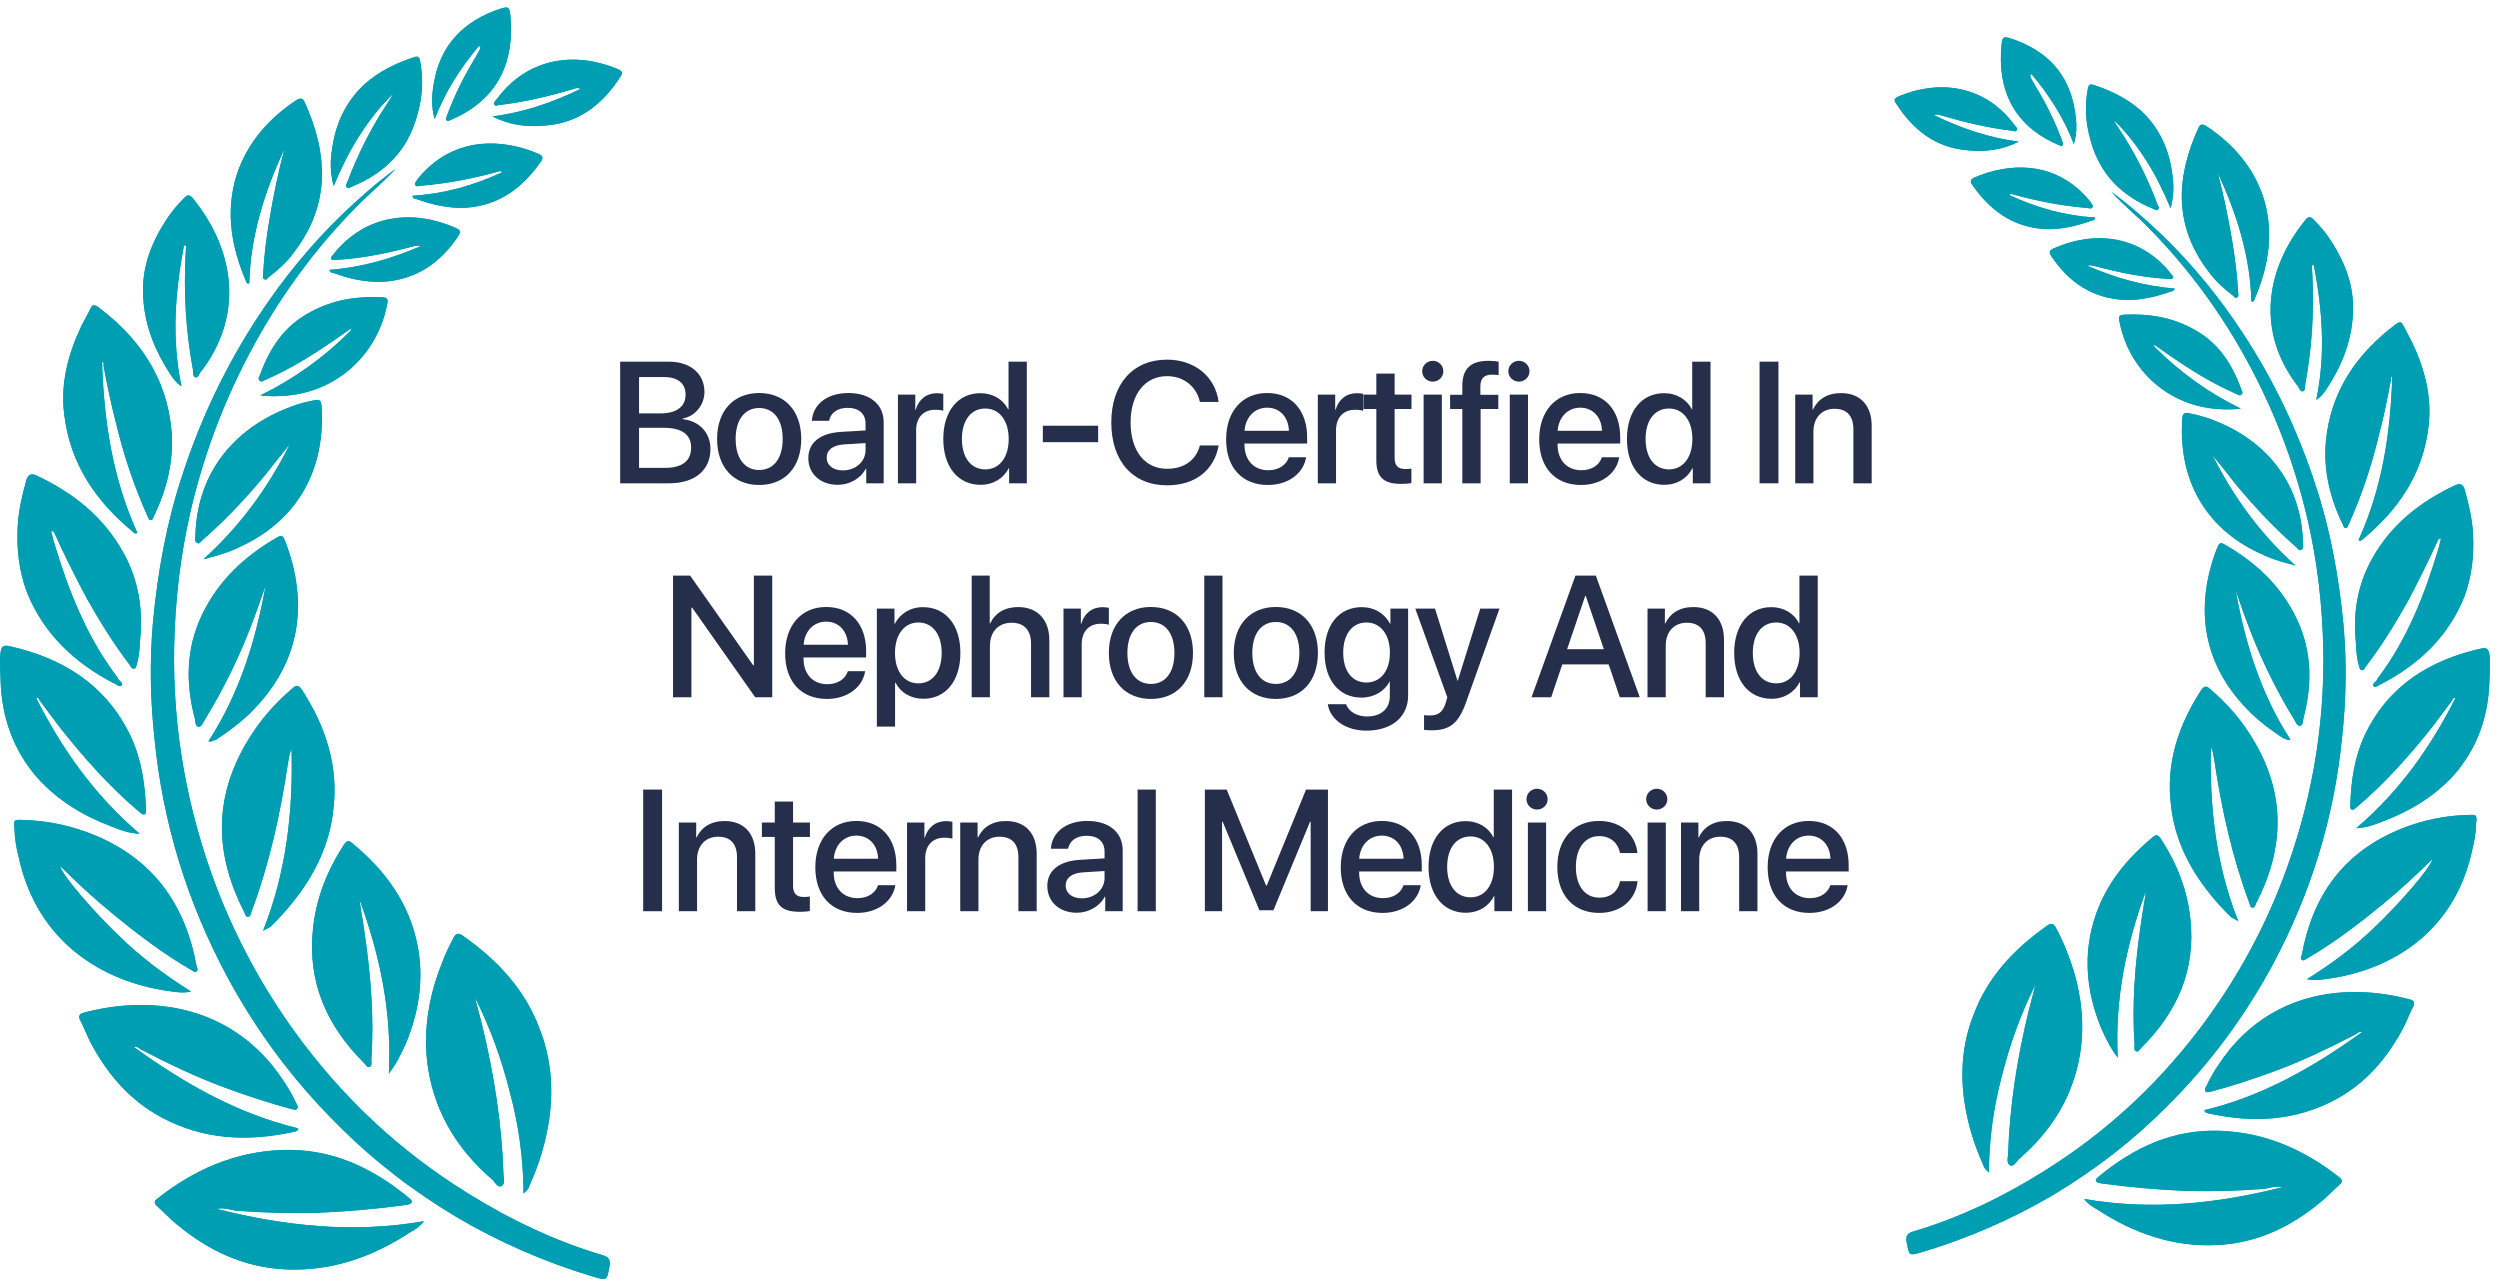 <svg width="222" height="114" viewBox="0 0 222 114" fill="none" xmlns="http://www.w3.org/2000/svg">
<path d="M59.405 42.917H55.071V32.115H59.383C61.299 32.115 62.556 33.178 62.556 34.81C62.556 35.955 61.711 36.981 60.633 37.16V37.22C62.1 37.385 63.088 38.425 63.088 39.863C63.088 41.764 61.703 42.917 59.405 42.917ZM56.748 33.485V36.711H58.627C60.079 36.711 60.88 36.112 60.88 35.042C60.88 34.039 60.191 33.485 58.978 33.485H56.748ZM56.748 41.547H59.061C60.573 41.547 61.374 40.926 61.374 39.758C61.374 38.59 60.55 37.991 58.963 37.991H56.748V41.547Z" fill="#252F4B"/>
<path d="M67.415 43.066C65.162 43.066 63.679 41.517 63.679 38.979C63.679 36.449 65.169 34.9 67.415 34.9C69.66 34.9 71.15 36.449 71.15 38.979C71.15 41.517 69.668 43.066 67.415 43.066ZM67.415 41.734C68.687 41.734 69.503 40.731 69.503 38.979C69.503 37.235 68.68 36.232 67.415 36.232C66.15 36.232 65.326 37.235 65.326 38.979C65.326 40.731 66.15 41.734 67.415 41.734Z" fill="#252F4B"/>
<path d="M74.848 41.772C75.978 41.772 76.862 40.993 76.862 39.968V39.346L74.923 39.466C73.957 39.533 73.411 39.96 73.411 40.634C73.411 41.322 73.98 41.772 74.848 41.772ZM74.399 43.051C72.857 43.051 71.779 42.093 71.779 40.679C71.779 39.301 72.835 38.456 74.706 38.351L76.862 38.223V37.617C76.862 36.741 76.27 36.217 75.282 36.217C74.347 36.217 73.763 36.666 73.621 37.37H72.093C72.183 35.948 73.396 34.9 75.342 34.9C77.251 34.9 78.471 35.91 78.471 37.49V42.917H76.922V41.622H76.884C76.427 42.498 75.432 43.051 74.399 43.051Z" fill="#252F4B"/>
<path d="M79.736 42.917V35.042H81.278V36.382H81.316C81.578 35.461 82.281 34.915 83.21 34.915C83.442 34.915 83.644 34.952 83.764 34.975V36.479C83.636 36.427 83.352 36.389 83.037 36.389C81.997 36.389 81.353 37.086 81.353 38.201V42.917H79.736Z" fill="#252F4B"/>
<path d="M87.073 43.051C85.081 43.051 83.764 41.465 83.764 38.979C83.764 36.494 85.081 34.915 87.058 34.915C88.188 34.915 89.086 35.484 89.528 36.352H89.558V32.115H91.182V42.917H89.61V41.577H89.58C89.116 42.475 88.218 43.051 87.073 43.051ZM87.499 36.277C86.219 36.277 85.418 37.325 85.418 38.979C85.418 40.641 86.219 41.682 87.499 41.682C88.742 41.682 89.573 40.626 89.573 38.979C89.573 37.348 88.742 36.277 87.499 36.277Z" fill="#252F4B"/>
<path d="M97.515 39.264H92.605V37.804H97.515V39.264Z" fill="#252F4B"/>
<path d="M103.631 43.096C100.599 43.096 98.683 40.956 98.683 37.512C98.683 34.091 100.614 31.936 103.631 31.936C106.079 31.936 107.928 33.44 108.212 35.693H106.55C106.251 34.309 105.098 33.403 103.631 33.403C101.67 33.403 100.397 35.012 100.397 37.512C100.397 40.035 101.655 41.629 103.638 41.629C105.143 41.629 106.213 40.858 106.55 39.556H108.219C107.808 41.786 106.116 43.096 103.631 43.096Z" fill="#252F4B"/>
<path d="M112.524 36.202C111.394 36.202 110.6 37.063 110.518 38.253H114.455C114.418 37.048 113.654 36.202 112.524 36.202ZM114.448 40.604H115.982C115.758 42.041 114.395 43.066 112.591 43.066C110.278 43.066 108.879 41.502 108.879 39.017C108.879 36.547 110.301 34.9 112.524 34.9C114.71 34.9 116.072 36.442 116.072 38.83V39.384H110.51V39.481C110.51 40.851 111.334 41.757 112.629 41.757C113.549 41.757 114.231 41.292 114.448 40.604Z" fill="#252F4B"/>
<path d="M117.023 42.917V35.042H118.565V36.382H118.602C118.864 35.461 119.568 34.915 120.496 34.915C120.728 34.915 120.93 34.952 121.05 34.975V36.479C120.923 36.427 120.638 36.389 120.324 36.389C119.284 36.389 118.64 37.086 118.64 38.201V42.917H117.023Z" fill="#252F4B"/>
<path d="M122.218 33.178H123.843V35.042H125.34V36.322H123.843V40.664C123.843 41.345 124.142 41.652 124.801 41.652C124.965 41.652 125.227 41.637 125.332 41.614V42.894C125.153 42.939 124.793 42.969 124.434 42.969C122.84 42.969 122.218 42.363 122.218 40.843V36.322H121.073V35.042H122.218V33.178Z" fill="#252F4B"/>
<path d="M126.418 42.917V35.042H128.035V42.917H126.418ZM127.226 33.889C126.71 33.889 126.291 33.478 126.291 32.969C126.291 32.452 126.71 32.04 127.226 32.04C127.75 32.04 128.169 32.452 128.169 32.969C128.169 33.478 127.75 33.889 127.226 33.889Z" fill="#252F4B"/>
<path d="M129.854 42.917V36.322H128.769V35.057H129.854V34.286C129.854 32.759 130.573 32.04 132.174 32.04C132.504 32.04 132.871 32.078 133.08 32.115V33.313C132.923 33.283 132.706 33.268 132.489 33.268C131.785 33.268 131.456 33.62 131.456 34.316V35.057H133.05V36.322H131.478V42.917H129.854Z" fill="#252F4B"/>
<path d="M134.069 42.917V35.042H135.685V42.917H134.069ZM134.877 33.889C134.361 33.889 133.941 33.478 133.941 32.969C133.941 32.452 134.361 32.04 134.877 32.04C135.401 32.04 135.82 32.452 135.82 32.969C135.82 33.478 135.401 33.889 134.877 33.889Z" fill="#252F4B"/>
<path d="M140.327 36.202C139.196 36.202 138.403 37.063 138.321 38.253H142.258C142.221 37.048 141.457 36.202 140.327 36.202ZM142.251 40.604H143.785C143.56 42.041 142.198 43.066 140.394 43.066C138.081 43.066 136.681 41.502 136.681 39.017C136.681 36.547 138.104 34.9 140.327 34.9C142.513 34.9 143.875 36.442 143.875 38.83V39.384H138.313V39.481C138.313 40.851 139.137 41.757 140.432 41.757C141.352 41.757 142.033 41.292 142.251 40.604Z" fill="#252F4B"/>
<path d="M147.783 43.051C145.791 43.051 144.474 41.465 144.474 38.979C144.474 36.494 145.791 34.915 147.768 34.915C148.898 34.915 149.796 35.484 150.238 36.352H150.268V32.115H151.892V42.917H150.32V41.577H150.29C149.826 42.475 148.928 43.051 147.783 43.051ZM148.209 36.277C146.929 36.277 146.128 37.325 146.128 38.979C146.128 40.641 146.929 41.682 148.209 41.682C149.452 41.682 150.283 40.626 150.283 38.979C150.283 37.348 149.452 36.277 148.209 36.277Z" fill="#252F4B"/>
<path d="M157.926 42.917H156.249V32.115H157.926V42.917Z" fill="#252F4B"/>
<path d="M159.416 42.917V35.042H160.958V36.359H160.995C161.422 35.461 162.26 34.907 163.473 34.907C165.21 34.907 166.205 36.015 166.205 37.819V42.917H164.581V38.134C164.581 36.951 164.027 36.3 162.904 36.3C161.766 36.3 161.033 37.108 161.033 38.328V42.917H159.416Z" fill="#252F4B"/>
<path d="M61.397 61.917H59.765V51.115H61.284L66.884 59.08H66.943V51.115H68.575V61.917H67.063L61.464 53.96H61.397V61.917Z" fill="#252F4B"/>
<path d="M73.366 55.202C72.236 55.202 71.442 56.063 71.36 57.253H75.297C75.26 56.048 74.497 55.202 73.366 55.202ZM75.29 59.604H76.825C76.6 61.041 75.238 62.066 73.434 62.066C71.121 62.066 69.721 60.502 69.721 58.017C69.721 55.547 71.143 53.9 73.366 53.9C75.552 53.9 76.914 55.442 76.914 57.83V58.384H71.353V58.481C71.353 59.851 72.176 60.757 73.471 60.757C74.392 60.757 75.073 60.292 75.29 59.604Z" fill="#252F4B"/>
<path d="M81.967 53.915C83.966 53.915 85.283 55.487 85.283 57.979C85.283 60.472 83.974 62.051 81.997 62.051C80.867 62.051 79.969 61.498 79.52 60.622H79.482V64.522H77.865V54.042H79.43V55.397H79.46C79.924 54.491 80.83 53.915 81.967 53.915ZM81.541 60.682C82.821 60.682 83.622 59.634 83.622 57.979C83.622 56.333 82.821 55.277 81.541 55.277C80.306 55.277 79.475 56.355 79.475 57.979C79.475 59.619 80.298 60.682 81.541 60.682Z" fill="#252F4B"/>
<path d="M86.287 61.917V51.115H87.889V55.359H87.926C88.36 54.439 89.221 53.907 90.419 53.907C92.148 53.907 93.181 55.06 93.181 56.842V61.917H91.557V57.156C91.557 55.996 90.973 55.3 89.835 55.3C88.637 55.3 87.904 56.123 87.904 57.366V61.917H86.287Z" fill="#252F4B"/>
<path d="M94.439 61.917V54.042H95.981V55.382H96.018C96.28 54.461 96.984 53.915 97.912 53.915C98.144 53.915 98.346 53.952 98.466 53.975V55.479C98.339 55.427 98.054 55.389 97.74 55.389C96.699 55.389 96.056 56.086 96.056 57.201V61.917H94.439Z" fill="#252F4B"/>
<path d="M102.201 62.066C99.948 62.066 98.466 60.517 98.466 57.979C98.466 55.449 99.956 53.9 102.201 53.9C104.447 53.9 105.937 55.449 105.937 57.979C105.937 60.517 104.455 62.066 102.201 62.066ZM102.201 60.734C103.474 60.734 104.29 59.731 104.29 57.979C104.29 56.235 103.467 55.232 102.201 55.232C100.936 55.232 100.113 56.235 100.113 57.979C100.113 59.731 100.936 60.734 102.201 60.734Z" fill="#252F4B"/>
<path d="M106.94 61.917V51.115H108.557V61.917H106.94Z" fill="#252F4B"/>
<path d="M113.296 62.066C111.042 62.066 109.56 60.517 109.56 57.979C109.56 55.449 111.05 53.9 113.296 53.9C115.541 53.9 117.031 55.449 117.031 57.979C117.031 60.517 115.549 62.066 113.296 62.066ZM113.296 60.734C114.568 60.734 115.384 59.731 115.384 57.979C115.384 56.235 114.561 55.232 113.296 55.232C112.031 55.232 111.207 56.235 111.207 57.979C111.207 59.731 112.031 60.734 113.296 60.734Z" fill="#252F4B"/>
<path d="M121.328 60.607C122.593 60.607 123.424 59.581 123.424 57.957C123.424 56.34 122.593 55.277 121.328 55.277C120.085 55.277 119.277 56.318 119.277 57.957C119.277 59.604 120.085 60.607 121.328 60.607ZM121.343 64.881C119.486 64.881 118.109 63.893 117.907 62.531H119.531C119.763 63.189 120.482 63.623 121.403 63.623C122.668 63.623 123.416 62.905 123.416 61.827V60.532H123.386C122.945 61.385 122.016 61.947 120.894 61.947C118.917 61.947 117.622 60.405 117.622 57.95C117.622 55.472 118.91 53.915 120.931 53.915C122.046 53.915 122.96 54.476 123.439 55.389H123.469V54.042H125.041V61.775C125.041 63.653 123.588 64.881 121.343 64.881Z" fill="#252F4B"/>
<path d="M127.114 64.851C126.987 64.851 126.575 64.836 126.456 64.814V63.504C126.575 63.534 126.845 63.534 126.98 63.534C127.736 63.534 128.132 63.219 128.379 62.411C128.379 62.396 128.522 61.932 128.522 61.924L125.677 54.042H127.429L129.427 60.45H129.45L131.448 54.042H133.155L130.198 62.328C129.525 64.237 128.754 64.851 127.114 64.851Z" fill="#252F4B"/>
<path d="M143.837 61.917L142.849 58.998H138.732L137.744 61.917H136L139.9 51.115H141.712L145.611 61.917H143.837ZM140.768 52.912L139.159 57.65H142.423L140.813 52.912H140.768Z" fill="#252F4B"/>
<path d="M146.3 61.917V54.042H147.842V55.359H147.88C148.307 54.461 149.145 53.907 150.358 53.907C152.094 53.907 153.09 55.015 153.09 56.819V61.917H151.465V57.134C151.465 55.951 150.912 55.3 149.789 55.3C148.651 55.3 147.917 56.108 147.917 57.328V61.917H146.3Z" fill="#252F4B"/>
<path d="M157.304 62.051C155.313 62.051 153.996 60.465 153.996 57.979C153.996 55.494 155.313 53.915 157.289 53.915C158.42 53.915 159.318 54.484 159.76 55.352H159.79V51.115H161.414V61.917H159.842V60.577H159.812C159.348 61.475 158.45 62.051 157.304 62.051ZM157.731 55.277C156.451 55.277 155.65 56.325 155.65 57.979C155.65 59.641 156.451 60.682 157.731 60.682C158.974 60.682 159.805 59.626 159.805 57.979C159.805 56.348 158.974 55.277 157.731 55.277Z" fill="#252F4B"/>
<path d="M58.791 80.917H57.115V70.115H58.791V80.917Z" fill="#252F4B"/>
<path d="M60.281 80.917V73.042H61.823V74.359H61.861C62.288 73.461 63.126 72.907 64.338 72.907C66.075 72.907 67.071 74.015 67.071 75.819V80.917H65.446V76.134C65.446 74.951 64.892 74.3 63.77 74.3C62.632 74.3 61.898 75.108 61.898 76.328V80.917H60.281Z" fill="#252F4B"/>
<path d="M68.8 71.178H70.424V73.042H71.922V74.322H70.424V78.664C70.424 79.345 70.724 79.652 71.383 79.652C71.547 79.652 71.809 79.637 71.914 79.614V80.894C71.734 80.939 71.375 80.969 71.016 80.969C69.421 80.969 68.8 80.363 68.8 78.843V74.322H67.655V73.042H68.8V71.178Z" fill="#252F4B"/>
<path d="M76.046 74.202C74.916 74.202 74.123 75.063 74.04 76.253H77.978C77.94 75.048 77.177 74.202 76.046 74.202ZM77.97 78.604H79.505C79.28 80.041 77.918 81.067 76.114 81.067C73.801 81.067 72.401 79.502 72.401 77.017C72.401 74.547 73.823 72.9 76.046 72.9C78.232 72.9 79.594 74.442 79.594 76.83V77.384H74.033V77.481C74.033 78.851 74.856 79.757 76.151 79.757C77.072 79.757 77.753 79.292 77.97 78.604Z" fill="#252F4B"/>
<path d="M80.545 80.917V73.042H82.087V74.382H82.125C82.387 73.461 83.091 72.915 84.019 72.915C84.251 72.915 84.453 72.952 84.573 72.975V74.479C84.445 74.427 84.161 74.389 83.847 74.389C82.806 74.389 82.162 75.086 82.162 76.201V80.917H80.545Z" fill="#252F4B"/>
<path d="M85.269 80.917V73.042H86.811V74.359H86.849C87.275 73.461 88.114 72.907 89.326 72.907C91.063 72.907 92.058 74.015 92.058 75.819V80.917H90.434V76.134C90.434 74.951 89.88 74.3 88.757 74.3C87.62 74.3 86.886 75.108 86.886 76.328V80.917H85.269Z" fill="#252F4B"/>
<path d="M96.071 79.772C97.201 79.772 98.085 78.993 98.085 77.968V77.346L96.146 77.466C95.18 77.533 94.634 77.96 94.634 78.634C94.634 79.322 95.203 79.772 96.071 79.772ZM95.622 81.052C94.08 81.052 93.002 80.093 93.002 78.679C93.002 77.301 94.057 76.456 95.929 76.351L98.085 76.223V75.617C98.085 74.741 97.493 74.217 96.505 74.217C95.569 74.217 94.986 74.666 94.843 75.37H93.316C93.406 73.948 94.619 72.9 96.565 72.9C98.474 72.9 99.694 73.91 99.694 75.49V80.917H98.144V79.622H98.107C97.65 80.498 96.655 81.052 95.622 81.052Z" fill="#252F4B"/>
<path d="M101.019 80.917V70.115H102.636V80.917H101.019Z" fill="#252F4B"/>
<path d="M117.922 80.917H116.387V72.967H116.335L113.079 80.834H111.836L108.573 72.967H108.52V80.917H106.993V70.115H108.932L112.428 78.641H112.487L115.976 70.115H117.922V80.917Z" fill="#252F4B"/>
<path d="M122.705 74.202C121.575 74.202 120.782 75.063 120.699 76.253H124.637C124.599 75.048 123.836 74.202 122.705 74.202ZM124.629 78.604H126.164C125.939 80.041 124.577 81.067 122.773 81.067C120.46 81.067 119.06 79.502 119.06 77.017C119.06 74.547 120.482 72.9 122.705 72.9C124.891 72.9 126.253 74.442 126.253 76.83V77.384H120.692V77.481C120.692 78.851 121.515 79.757 122.81 79.757C123.731 79.757 124.412 79.292 124.629 78.604Z" fill="#252F4B"/>
<path d="M130.161 81.052C128.17 81.052 126.853 79.465 126.853 76.979C126.853 74.494 128.17 72.915 130.146 72.915C131.277 72.915 132.175 73.484 132.616 74.352H132.646V70.115H134.271V80.917H132.699V79.577H132.669C132.205 80.475 131.306 81.052 130.161 81.052ZM130.588 74.277C129.308 74.277 128.507 75.325 128.507 76.979C128.507 78.641 129.308 79.682 130.588 79.682C131.83 79.682 132.661 78.626 132.661 76.979C132.661 75.348 131.83 74.277 130.588 74.277Z" fill="#252F4B"/>
<path d="M135.678 80.917V73.042H137.295V80.917H135.678ZM136.487 71.889C135.97 71.889 135.551 71.478 135.551 70.969C135.551 70.452 135.97 70.04 136.487 70.04C137.011 70.04 137.43 70.452 137.43 70.969C137.43 71.478 137.011 71.889 136.487 71.889Z" fill="#252F4B"/>
<path d="M145.402 75.752H143.86C143.696 74.913 143.067 74.247 142.011 74.247C140.761 74.247 139.938 75.288 139.938 76.979C139.938 78.709 140.769 79.712 142.026 79.712C143.022 79.712 143.673 79.165 143.86 78.252H145.417C145.245 79.929 143.905 81.067 142.011 81.067C139.758 81.067 138.291 79.525 138.291 76.979C138.291 74.479 139.758 72.9 141.996 72.9C144.025 72.9 145.26 74.202 145.402 75.752Z" fill="#252F4B"/>
<path d="M146.308 80.917V73.042H147.925V80.917H146.308ZM147.117 71.889C146.6 71.889 146.181 71.478 146.181 70.969C146.181 70.452 146.6 70.04 147.117 70.04C147.641 70.04 148.06 70.452 148.06 70.969C148.06 71.478 147.641 71.889 147.117 71.889Z" fill="#252F4B"/>
<path d="M149.273 80.917V73.042H150.815V74.359H150.852C151.279 73.461 152.117 72.907 153.33 72.907C155.067 72.907 156.062 74.015 156.062 75.819V80.917H154.438V76.134C154.438 74.951 153.884 74.3 152.761 74.3C151.623 74.3 150.89 75.108 150.89 76.328V80.917H149.273Z" fill="#252F4B"/>
<path d="M160.614 74.202C159.483 74.202 158.69 75.063 158.607 76.253H162.545C162.507 75.048 161.744 74.202 160.614 74.202ZM162.537 78.604H164.072C163.847 80.041 162.485 81.067 160.681 81.067C158.368 81.067 156.968 79.502 156.968 77.017C156.968 74.547 158.39 72.9 160.614 72.9C162.799 72.9 164.162 74.442 164.162 76.83V77.384H158.6V77.481C158.6 78.851 159.423 79.757 160.718 79.757C161.639 79.757 162.32 79.292 162.537 78.604Z" fill="#252F4B"/>
<path d="M38.601 10.57C39.539 8.128 40.895 6.019 42.556 4.05C42.554 4.081 42.569 4.097 42.591 4.122C42.613 4.146 42.642 4.179 42.67 4.243C42.563 4.516 42.423 4.752 42.274 5.005C42.223 5.091 42.17 5.18 42.118 5.273C41.163 6.842 40.327 8.543 39.673 10.315C39.671 10.356 39.655 10.397 39.639 10.438C39.607 10.519 39.575 10.601 39.654 10.688C39.748 10.792 39.85 10.738 39.953 10.684C39.978 10.67 40.004 10.656 40.03 10.645C40.124 10.619 40.205 10.576 40.285 10.534C40.365 10.491 40.445 10.449 40.54 10.423C44.247 8.624 45.721 5.462 45.315 1.329C45.23 0.577 45.105 0.571 44.409 0.783C41.176 1.86 39.07 3.992 38.515 7.451C38.339 8.438 38.283 9.495 38.601 10.57Z" fill="url(#paint0_linear_451_3951)"/>
<path d="M38.601 10.57C39.539 8.128 40.895 6.019 42.556 4.05C42.554 4.081 42.569 4.097 42.591 4.122C42.613 4.146 42.642 4.179 42.67 4.243C42.563 4.516 42.423 4.752 42.274 5.005C42.223 5.091 42.17 5.18 42.118 5.273C41.163 6.842 40.327 8.543 39.673 10.315C39.671 10.356 39.655 10.397 39.639 10.438C39.607 10.519 39.575 10.601 39.654 10.688C39.748 10.792 39.85 10.738 39.953 10.684C39.978 10.67 40.004 10.656 40.03 10.645C40.124 10.619 40.205 10.576 40.285 10.534C40.365 10.491 40.445 10.449 40.54 10.423C44.247 8.624 45.721 5.462 45.315 1.329C45.23 0.577 45.105 0.571 44.409 0.783C41.176 1.86 39.07 3.992 38.515 7.451C38.339 8.438 38.283 9.495 38.601 10.57Z" fill="#009EB3"/>
<path d="M51.574 7.888C49.017 9.124 46.48 9.988 43.721 10.341C45.238 11.106 46.785 11.312 48.413 11.148C51.414 10.931 53.559 9.238 55.121 6.765C55.389 6.406 55.147 6.268 54.843 6.128C51.063 4.559 46.862 5.086 44.113 8.804C44.081 8.847 44.046 8.886 44.012 8.923C43.904 9.043 43.813 9.144 43.9 9.292C43.975 9.418 44.085 9.386 44.204 9.351C44.267 9.333 44.333 9.314 44.397 9.318C46.591 9.059 48.736 8.548 50.887 7.914C50.92 7.905 50.953 7.894 50.986 7.883C51.147 7.83 51.322 7.771 51.574 7.888Z" fill="url(#paint1_linear_451_3951)"/>
<path d="M51.574 7.888C49.017 9.124 46.48 9.988 43.721 10.341C45.238 11.106 46.785 11.312 48.413 11.148C51.414 10.931 53.559 9.238 55.121 6.765C55.389 6.406 55.147 6.268 54.843 6.128C51.063 4.559 46.862 5.086 44.113 8.804C44.081 8.847 44.046 8.886 44.012 8.923C43.904 9.043 43.813 9.144 43.9 9.292C43.975 9.418 44.085 9.386 44.204 9.351C44.267 9.333 44.333 9.314 44.397 9.318C46.591 9.059 48.736 8.548 50.887 7.914C50.92 7.905 50.953 7.894 50.986 7.883C51.147 7.83 51.322 7.771 51.574 7.888Z" fill="#009EB3"/>
<path d="M31.854 12.147C32.736 10.761 33.74 9.443 34.92 8.321C34.783 8.563 34.646 8.805 34.443 9.106C32.956 11.333 31.773 13.7 30.831 16.205C30.825 16.217 30.817 16.229 30.81 16.241C30.74 16.36 30.646 16.519 30.808 16.64C30.903 16.744 31.005 16.69 31.108 16.636C31.133 16.622 31.159 16.608 31.184 16.597C34.176 15.384 36.212 13.373 37.065 10.178C37.523 8.582 37.604 7.029 37.313 5.457C37.264 5.205 37.215 4.953 36.836 5.058C35.188 5.594 33.654 6.324 32.347 7.501C30.709 9.035 29.797 10.98 29.494 13.207C29.311 14.319 29.317 15.378 29.631 16.516C30.272 14.992 30.971 13.534 31.854 12.147Z" fill="url(#paint2_linear_451_3951)"/>
<path d="M31.854 12.147C32.736 10.761 33.74 9.443 34.92 8.321C34.783 8.563 34.646 8.805 34.443 9.106C32.956 11.333 31.773 13.7 30.831 16.205C30.825 16.217 30.817 16.229 30.81 16.241C30.74 16.36 30.646 16.519 30.808 16.64C30.903 16.744 31.005 16.69 31.108 16.636C31.133 16.622 31.159 16.608 31.184 16.597C34.176 15.384 36.212 13.373 37.065 10.178C37.523 8.582 37.604 7.029 37.313 5.457C37.264 5.205 37.215 4.953 36.836 5.058C35.188 5.594 33.654 6.324 32.347 7.501C30.709 9.035 29.797 10.98 29.494 13.207C29.311 14.319 29.317 15.378 29.631 16.516C30.272 14.992 30.971 13.534 31.854 12.147Z" fill="#009EB3"/>
<path d="M25.255 13.232C23.5 17.003 22.232 20.985 22.138 25.154C21.948 25.206 21.889 25.141 21.893 25.079C20.558 22.019 19.979 18.811 21.024 15.502C21.985 12.625 23.904 10.483 26.356 8.867C26.677 8.697 26.863 8.707 27.033 9.027C29.156 13.686 29.356 18.182 26.081 22.433C25.476 23.273 24.691 23.98 23.848 24.621C23.817 24.648 23.79 24.678 23.764 24.708C23.678 24.806 23.604 24.89 23.465 24.787C23.316 24.729 23.338 24.554 23.355 24.425C23.359 24.396 23.363 24.369 23.364 24.346C23.448 22.731 23.661 21.06 23.932 19.455C24.291 17.355 24.713 15.26 25.255 13.232Z" fill="url(#paint3_linear_451_3951)"/>
<path d="M25.255 13.232C23.5 17.003 22.232 20.985 22.138 25.154C21.948 25.206 21.889 25.141 21.893 25.079C20.558 22.019 19.979 18.811 21.024 15.502C21.985 12.625 23.904 10.483 26.356 8.867C26.677 8.697 26.863 8.707 27.033 9.027C29.156 13.686 29.356 18.182 26.081 22.433C25.476 23.273 24.691 23.98 23.848 24.621C23.817 24.648 23.79 24.678 23.764 24.708C23.678 24.806 23.604 24.89 23.465 24.787C23.316 24.729 23.338 24.554 23.355 24.425C23.359 24.396 23.363 24.369 23.364 24.346C23.448 22.731 23.661 21.06 23.932 19.455C24.291 17.355 24.713 15.26 25.255 13.232Z" fill="#009EB3"/>
<path d="M33.176 16.902C33.845 16.287 34.514 15.671 35.131 14.998C33.447 16.218 31.944 17.571 30.502 18.929C27.615 21.705 25.085 24.811 22.918 28.124C20.074 32.46 17.835 37.139 16.201 42.161C14.796 46.386 14.006 50.767 13.585 55.23C13.278 58.703 13.344 62.195 13.724 65.641C14.458 73.03 16.584 79.994 20.1 86.594C22.71 91.466 25.968 95.873 29.934 99.818C33.129 103.038 36.602 105.712 40.467 108.033C44.273 110.288 48.354 112.06 52.585 113.34C52.653 113.36 52.718 113.378 52.779 113.396L52.782 113.397C53.331 113.554 53.607 113.633 53.772 113.531C53.938 113.429 53.992 113.143 54.101 112.569L54.128 112.425C54.219 111.869 54.046 111.611 53.494 111.457C49.2 110.173 45.25 108.284 41.451 105.904C35.418 102.162 30.372 97.412 26.189 91.648C23.344 87.699 21.071 83.531 19.314 79.016C16.629 72.023 15.323 64.853 15.465 57.385C15.553 53.34 16.01 49.377 16.899 45.5C18.189 39.899 20.274 34.588 23.154 29.569C25.622 25.276 28.632 21.322 32.179 17.833C32.507 17.518 32.842 17.21 33.176 16.902Z" fill="url(#paint4_linear_451_3951)"/>
<path d="M33.176 16.902C33.845 16.287 34.514 15.671 35.131 14.998C33.447 16.218 31.944 17.571 30.502 18.929C27.615 21.705 25.085 24.811 22.918 28.124C20.074 32.46 17.835 37.139 16.201 42.161C14.796 46.386 14.006 50.767 13.585 55.23C13.278 58.703 13.344 62.195 13.724 65.641C14.458 73.03 16.584 79.994 20.1 86.594C22.71 91.466 25.968 95.873 29.934 99.818C33.129 103.038 36.602 105.712 40.467 108.033C44.273 110.288 48.354 112.06 52.585 113.34C52.653 113.36 52.718 113.378 52.779 113.396L52.782 113.397C53.331 113.554 53.607 113.633 53.772 113.531C53.938 113.429 53.992 113.143 54.101 112.569L54.128 112.425C54.219 111.869 54.046 111.611 53.494 111.457C49.2 110.173 45.25 108.284 41.451 105.904C35.418 102.162 30.372 97.412 26.189 91.648C23.344 87.699 21.071 83.531 19.314 79.016C16.629 72.023 15.323 64.853 15.465 57.385C15.553 53.34 16.01 49.377 16.899 45.5C18.189 39.899 20.274 34.588 23.154 29.569C25.622 25.276 28.632 21.322 32.179 17.833C32.507 17.518 32.842 17.21 33.176 16.902Z" fill="#009EB3"/>
<path d="M45.281 97.01C46.063 99.917 46.469 102.866 46.492 105.982C46.716 105.781 46.812 105.694 46.88 105.589C46.931 105.51 46.967 105.42 47.028 105.263C47.875 103.376 48.476 101.414 48.77 99.374C49.162 96.653 48.929 93.963 47.941 91.419C46.633 87.862 44.154 85.24 41.09 83.086C40.73 82.818 40.479 82.867 40.27 83.292C39.58 84.564 39.077 85.846 38.629 87.255C37.874 89.769 37.613 92.372 38.035 95.011C38.7 98.97 40.711 102.19 43.752 104.779C43.802 104.835 43.852 104.898 43.902 104.963C44.088 105.203 44.281 105.453 44.534 105.319C44.835 105.159 44.766 104.705 44.719 104.39L44.71 104.331C44.572 99.839 43.871 95.379 42.795 90.962C42.692 90.552 42.588 90.157 42.484 89.762C42.38 89.367 42.276 88.973 42.173 88.562C43.527 91.25 44.561 94.107 45.281 97.01Z" fill="url(#paint5_linear_451_3951)"/>
<path d="M45.281 97.01C46.063 99.917 46.469 102.866 46.492 105.982C46.716 105.781 46.812 105.694 46.88 105.589C46.931 105.51 46.967 105.42 47.028 105.263C47.875 103.376 48.476 101.414 48.77 99.374C49.162 96.653 48.929 93.963 47.941 91.419C46.633 87.862 44.154 85.24 41.09 83.086C40.73 82.818 40.479 82.867 40.27 83.292C39.58 84.564 39.077 85.846 38.629 87.255C37.874 89.769 37.613 92.372 38.035 95.011C38.7 98.97 40.711 102.19 43.752 104.779C43.802 104.835 43.852 104.898 43.902 104.963C44.088 105.203 44.281 105.453 44.534 105.319C44.835 105.159 44.766 104.705 44.719 104.39L44.71 104.331C44.572 99.839 43.871 95.379 42.795 90.962C42.692 90.552 42.588 90.157 42.484 89.762C42.38 89.367 42.276 88.973 42.173 88.562C43.527 91.25 44.561 94.107 45.281 97.01Z" fill="#009EB3"/>
<path d="M19.262 107.356C25.225 108.853 31.294 109.545 37.643 108.445C37.283 108.929 36.886 109.16 36.53 109.368L36.529 109.368C36.488 109.392 36.447 109.416 36.407 109.439C33.053 111.631 29.372 112.933 25.272 112.717C21.607 112.525 18.507 111.054 15.701 108.727C15.31 108.41 14.964 108.074 14.623 107.742C14.391 107.515 14.16 107.291 13.919 107.076C13.68 106.877 13.693 106.628 13.951 106.455C17.201 103.885 20.837 102.269 25.08 102.118C29.386 101.97 33.036 103.656 36.319 106.382C36.349 106.416 36.384 106.446 36.417 106.475C36.514 106.558 36.601 106.632 36.548 106.768C36.492 106.911 36.366 106.936 36.224 106.965C36.184 106.974 36.142 106.982 36.1 106.994C33.465 107.354 30.836 107.59 28.151 107.698C25.719 107.757 23.293 107.692 20.936 107.507C20.797 107.484 20.658 107.453 20.519 107.422C20.104 107.331 19.688 107.239 19.262 107.356Z" fill="url(#paint6_linear_451_3951)"/>
<path d="M19.262 107.356C25.225 108.853 31.294 109.545 37.643 108.445C37.283 108.929 36.886 109.16 36.53 109.368L36.529 109.368C36.488 109.392 36.447 109.416 36.407 109.439C33.053 111.631 29.372 112.933 25.272 112.717C21.607 112.525 18.507 111.054 15.701 108.727C15.31 108.41 14.964 108.074 14.623 107.742C14.391 107.515 14.16 107.291 13.919 107.076C13.68 106.877 13.693 106.628 13.951 106.455C17.201 103.885 20.837 102.269 25.08 102.118C29.386 101.97 33.036 103.656 36.319 106.382C36.349 106.416 36.384 106.446 36.417 106.475C36.514 106.558 36.601 106.632 36.548 106.768C36.492 106.911 36.366 106.936 36.224 106.965C36.184 106.974 36.142 106.982 36.1 106.994C33.465 107.354 30.836 107.59 28.151 107.698C25.719 107.757 23.293 107.692 20.936 107.507C20.797 107.484 20.658 107.453 20.519 107.422C20.104 107.331 19.688 107.239 19.262 107.356Z" fill="#009EB3"/>
<path d="M26.485 100.198C21.133 98.92 16.414 96.243 11.853 92.952C12.129 92.911 12.253 93.008 12.402 93.123C12.422 93.138 12.443 93.154 12.464 93.171C14.89 94.419 17.32 95.606 19.887 96.55C21.842 97.275 23.863 97.942 25.89 98.485C25.945 98.487 25.999 98.501 26.052 98.514C26.178 98.546 26.296 98.576 26.39 98.448C26.496 98.307 26.409 98.156 26.34 98.035C26.321 98.002 26.304 97.972 26.292 97.945C25.733 96.732 24.981 95.634 24.163 94.594C19.83 89.321 13.402 88.361 7.464 89.918C7.023 90.02 6.948 90.265 7.118 90.585C7.288 90.906 7.441 91.256 7.594 91.607C7.747 91.958 7.9 92.308 8.07 92.629C9.545 95.385 11.481 97.666 14.267 99.183C18.083 101.252 22.062 101.398 26.159 100.492C26.186 100.48 26.215 100.471 26.245 100.463C26.357 100.429 26.475 100.394 26.485 100.198Z" fill="url(#paint7_linear_451_3951)"/>
<path d="M26.485 100.198C21.133 98.92 16.414 96.243 11.853 92.952C12.129 92.911 12.253 93.008 12.402 93.123C12.422 93.138 12.443 93.154 12.464 93.171C14.89 94.419 17.32 95.606 19.887 96.55C21.842 97.275 23.863 97.942 25.89 98.485C25.945 98.487 25.999 98.501 26.052 98.514C26.178 98.546 26.296 98.576 26.39 98.448C26.496 98.307 26.409 98.156 26.34 98.035C26.321 98.002 26.304 97.972 26.292 97.945C25.733 96.732 24.981 95.634 24.163 94.594C19.83 89.321 13.402 88.361 7.464 89.918C7.023 90.02 6.948 90.265 7.118 90.585C7.288 90.906 7.441 91.256 7.594 91.607C7.747 91.958 7.9 92.308 8.07 92.629C9.545 95.385 11.481 97.666 14.267 99.183C18.083 101.252 22.062 101.398 26.159 100.492C26.186 100.48 26.215 100.471 26.245 100.463C26.357 100.429 26.475 100.394 26.485 100.198Z" fill="#009EB3"/>
<path d="M14.941 87.997C14.748 87.966 14.556 87.936 14.364 87.912C11.401 87.383 8.658 86.243 6.333 84.252C3.831 82.065 2.356 79.309 1.653 76.095C1.446 75.275 1.302 74.457 1.286 73.584C1.201 72.832 1.204 72.77 2.012 72.812C4.127 72.861 6.161 73.279 8.175 74.07C13.544 76.221 16.448 80.235 17.463 85.832L17.469 85.846L17.48 85.871C17.538 85.996 17.614 86.164 17.44 86.267C17.308 86.345 17.213 86.28 17.108 86.208C17.059 86.175 17.008 86.14 16.95 86.117C14.471 84.679 12.195 82.94 9.926 81.076C8.372 79.811 6.888 78.425 5.347 76.912C5.491 77.729 8.49 81.126 10.567 83.104C12.522 85.013 14.681 86.621 16.973 88.049C16.286 88.207 15.613 88.102 14.941 87.997Z" fill="url(#paint8_linear_451_3951)"/>
<path d="M14.941 87.997C14.748 87.966 14.556 87.936 14.364 87.912C11.401 87.383 8.658 86.243 6.333 84.252C3.831 82.065 2.356 79.309 1.653 76.095C1.446 75.275 1.302 74.457 1.286 73.584C1.201 72.832 1.204 72.77 2.012 72.812C4.127 72.861 6.161 73.279 8.175 74.07C13.544 76.221 16.448 80.235 17.463 85.832L17.469 85.846L17.48 85.871C17.538 85.996 17.614 86.164 17.44 86.267C17.308 86.345 17.213 86.28 17.108 86.208C17.059 86.175 17.008 86.14 16.95 86.117C14.471 84.679 12.195 82.94 9.926 81.076C8.372 79.811 6.888 78.425 5.347 76.912C5.491 77.729 8.49 81.126 10.567 83.104C12.522 85.013 14.681 86.621 16.973 88.049C16.286 88.207 15.613 88.102 14.941 87.997Z" fill="#009EB3"/>
<path d="M25.887 66.528C26.035 72.018 25.441 77.406 23.359 82.654C23.487 82.599 23.583 82.541 23.68 82.484C23.776 82.427 23.873 82.37 24 82.314C24.723 81.604 25.448 80.833 26.05 80.054C27.916 77.723 29.24 75.051 29.586 72.017C30.105 68.058 28.921 64.507 26.788 61.218C26.497 60.829 26.311 60.819 25.984 61.114C24.745 62.17 23.689 63.298 22.748 64.619C19.044 69.907 18.761 75.311 21.701 81.01C21.711 81.033 21.721 81.062 21.732 81.094C21.78 81.239 21.848 81.442 22.055 81.402C22.196 81.409 22.238 81.267 22.281 81.118C22.295 81.071 22.309 81.024 22.326 80.98C23.921 76.703 24.901 72.27 25.573 67.757C25.596 67.656 25.614 67.545 25.633 67.429C25.683 67.125 25.738 66.791 25.887 66.528Z" fill="url(#paint9_linear_451_3951)"/>
<path d="M25.887 66.528C26.035 72.018 25.441 77.406 23.359 82.654C23.487 82.599 23.583 82.541 23.68 82.484C23.776 82.427 23.873 82.37 24 82.314C24.723 81.604 25.448 80.833 26.05 80.054C27.916 77.723 29.24 75.051 29.586 72.017C30.105 68.058 28.921 64.507 26.788 61.218C26.497 60.829 26.311 60.819 25.984 61.114C24.745 62.17 23.689 63.298 22.748 64.619C19.044 69.907 18.761 75.311 21.701 81.01C21.711 81.033 21.721 81.062 21.732 81.094C21.78 81.239 21.848 81.442 22.055 81.402C22.196 81.409 22.238 81.267 22.281 81.118C22.295 81.071 22.309 81.024 22.326 80.98C23.921 76.703 24.901 72.27 25.573 67.757C25.596 67.656 25.614 67.545 25.633 67.429C25.683 67.125 25.738 66.791 25.887 66.528Z" fill="#009EB3"/>
<path d="M34.531 95.325C34.811 89.982 33.771 84.882 31.916 79.864C31.983 80.365 32.066 80.868 32.148 81.371C32.231 81.874 32.314 82.376 32.381 82.878C32.931 86.644 33.232 90.398 32.971 94.184C32.969 94.23 32.974 94.28 32.979 94.33C32.994 94.487 33.01 94.653 32.818 94.737C32.665 94.828 32.526 94.644 32.416 94.499C32.388 94.462 32.361 94.427 32.337 94.4C29.021 91.111 27.294 87.221 27.79 82.513C28.058 79.786 29.061 77.284 30.552 74.995C30.754 74.695 30.947 74.58 31.245 74.845C34.23 77.306 36.382 80.222 37.112 84.123C37.642 87.079 37.182 89.92 36.041 92.663C35.62 93.576 35.198 94.488 34.531 95.325Z" fill="url(#paint10_linear_451_3951)"/>
<path d="M34.531 95.325C34.811 89.982 33.771 84.882 31.916 79.864C31.983 80.365 32.066 80.868 32.148 81.371C32.231 81.874 32.314 82.376 32.381 82.878C32.931 86.644 33.232 90.398 32.971 94.184C32.969 94.23 32.974 94.28 32.979 94.33C32.994 94.487 33.01 94.653 32.818 94.737C32.665 94.828 32.526 94.644 32.416 94.499C32.388 94.462 32.361 94.427 32.337 94.4C29.021 91.111 27.294 87.221 27.79 82.513C28.058 79.786 29.061 77.284 30.552 74.995C30.754 74.695 30.947 74.58 31.245 74.845C34.23 77.306 36.382 80.222 37.112 84.123C37.642 87.079 37.182 89.92 36.041 92.663C35.62 93.576 35.198 94.488 34.531 95.325Z" fill="#009EB3"/>
<path d="M12.194 47.308C10.015 42.522 9.223 37.435 9.065 32.131C9.249 32.203 9.242 32.328 9.177 32.386C9.517 34.211 9.864 35.911 10.332 37.68C10.996 40.456 11.912 43.182 13.083 45.798C13.119 45.858 13.143 45.918 13.164 45.972C13.211 46.09 13.246 46.18 13.374 46.187C13.514 46.194 13.554 46.091 13.595 45.988C13.608 45.954 13.622 45.919 13.639 45.889C14.825 43.459 15.459 40.876 15.226 38.186C14.787 33.491 12.354 29.999 8.698 27.253C8.398 27.051 8.211 27.041 8.071 27.345C7.932 27.618 7.794 27.875 7.656 28.133C7.517 28.39 7.379 28.648 7.24 28.921C6.051 31.413 5.352 34.055 5.705 36.814C6.223 41.202 8.538 44.562 11.883 47.292C11.942 47.357 12.063 47.426 12.194 47.308Z" fill="url(#paint11_linear_451_3951)"/>
<path d="M12.194 47.308C10.015 42.522 9.223 37.435 9.065 32.131C9.249 32.203 9.242 32.328 9.177 32.386C9.517 34.211 9.864 35.911 10.332 37.68C10.996 40.456 11.912 43.182 13.083 45.798C13.119 45.858 13.143 45.918 13.164 45.972C13.211 46.09 13.246 46.18 13.374 46.187C13.514 46.194 13.554 46.091 13.595 45.988C13.608 45.954 13.622 45.919 13.639 45.889C14.825 43.459 15.459 40.876 15.226 38.186C14.787 33.491 12.354 29.999 8.698 27.253C8.398 27.051 8.211 27.041 8.071 27.345C7.932 27.618 7.794 27.875 7.656 28.133C7.517 28.39 7.379 28.648 7.24 28.921C6.051 31.413 5.352 34.055 5.705 36.814C6.223 41.202 8.538 44.562 11.883 47.292C11.942 47.357 12.063 47.426 12.194 47.308Z" fill="#009EB3"/>
<path d="M4.54 47.155C4.584 47.314 4.617 47.461 4.649 47.601C4.694 47.797 4.736 47.981 4.799 48.166C6.071 52.406 7.664 56.476 10.343 60.043C10.401 60.108 10.46 60.174 10.457 60.236C10.498 60.331 10.584 60.411 10.665 60.487C10.801 60.614 10.922 60.727 10.797 60.877C10.666 60.994 10.492 60.888 10.318 60.782C10.23 60.729 10.143 60.676 10.062 60.651C6.605 58.85 3.875 56.278 2.386 52.587C1.677 50.681 1.467 48.739 1.571 46.751C1.646 45.322 1.966 43.968 2.349 42.618C2.499 42.127 2.754 42.016 3.241 42.228C6.524 43.771 9.215 45.906 10.978 49.113C12.287 51.486 12.712 54.062 12.448 56.727C12.405 57.535 12.366 58.28 12.141 59.016C12.121 59.051 12.111 59.098 12.1 59.145C12.075 59.261 12.049 59.385 11.873 59.376C11.686 59.366 11.631 59.239 11.575 59.111C10.117 57.228 8.854 55.168 7.657 53.05C6.637 51.128 5.678 49.209 4.785 47.231C4.844 47.296 4.789 47.168 4.54 47.155Z" fill="url(#paint12_linear_451_3951)"/>
<path d="M4.54 47.155C4.584 47.314 4.617 47.461 4.649 47.601C4.694 47.797 4.736 47.981 4.799 48.166C6.071 52.406 7.664 56.476 10.343 60.043C10.401 60.108 10.46 60.174 10.457 60.236C10.498 60.331 10.584 60.411 10.665 60.487C10.801 60.614 10.922 60.727 10.797 60.877C10.666 60.994 10.492 60.888 10.318 60.782C10.23 60.729 10.143 60.676 10.062 60.651C6.605 58.85 3.875 56.278 2.386 52.587C1.677 50.681 1.467 48.739 1.571 46.751C1.646 45.322 1.966 43.968 2.349 42.618C2.499 42.127 2.754 42.016 3.241 42.228C6.524 43.771 9.215 45.906 10.978 49.113C12.287 51.486 12.712 54.062 12.448 56.727C12.405 57.535 12.366 58.28 12.141 59.016C12.121 59.051 12.111 59.098 12.1 59.145C12.075 59.261 12.049 59.385 11.873 59.376C11.686 59.366 11.631 59.239 11.575 59.111C10.117 57.228 8.854 55.168 7.657 53.05C6.637 51.128 5.678 49.209 4.785 47.231C4.844 47.296 4.789 47.168 4.54 47.155Z" fill="#009EB3"/>
<path d="M12.411 74.043C8.356 70.591 5.517 66.518 3.201 61.974C3.453 61.925 3.505 62.114 3.502 62.176L5.249 64.51C7.41 67.24 9.703 69.852 12.387 72.111C12.423 72.131 12.458 72.162 12.495 72.195C12.582 72.272 12.679 72.357 12.812 72.32C12.963 72.279 12.961 72.15 12.959 72.006C12.958 71.969 12.958 71.93 12.96 71.892C12.89 69.646 12.57 67.448 11.618 65.405C9.43 60.805 5.568 58.422 0.765 57.361C0.271 57.273 0.137 57.452 0.052 57.884C-0.026 58.487 0 59.096 0.027 59.705C0.035 59.908 0.044 60.111 0.049 60.313C0.125 63.619 1.152 66.6 3.327 69.082C5.152 71.109 7.447 72.475 9.952 73.416C10.684 73.704 11.417 73.991 12.411 74.043Z" fill="url(#paint13_linear_451_3951)"/>
<path d="M12.411 74.043C8.356 70.591 5.517 66.518 3.201 61.974C3.453 61.925 3.505 62.114 3.502 62.176L5.249 64.51C7.41 67.24 9.703 69.852 12.387 72.111C12.423 72.131 12.458 72.162 12.495 72.195C12.582 72.272 12.679 72.357 12.812 72.32C12.963 72.279 12.961 72.15 12.959 72.006C12.958 71.969 12.958 71.93 12.96 71.892C12.89 69.646 12.57 67.448 11.618 65.405C9.43 60.805 5.568 58.422 0.765 57.361C0.271 57.273 0.137 57.452 0.052 57.884C-0.026 58.487 0 59.096 0.027 59.705C0.035 59.908 0.044 60.111 0.049 60.313C0.125 63.619 1.152 66.6 3.327 69.082C5.152 71.109 7.447 72.475 9.952 73.416C10.684 73.704 11.417 73.991 12.411 74.043Z" fill="#009EB3"/>
<path d="M18.509 65.829C21.288 61.552 22.719 56.831 23.598 51.955C23.439 52.383 23.292 52.812 23.147 53.235C22.96 53.779 22.777 54.315 22.575 54.83C21.411 58.008 19.944 61.045 18.172 63.943C18.165 63.956 18.157 63.969 18.15 63.983C18.135 64.01 18.12 64.039 18.105 64.068C17.985 64.293 17.851 64.549 17.643 64.538C17.393 64.525 17.359 64.242 17.329 64C17.322 63.941 17.315 63.884 17.306 63.835C16.475 60.677 16.51 57.626 17.912 54.647C19.383 51.547 21.74 49.366 24.63 47.711C25.016 47.482 25.134 47.613 25.3 47.996C27.495 53.655 26.653 59.03 22.125 63.402C21.206 64.289 20.235 64.985 19.203 65.679C19.113 65.696 19.039 65.73 18.967 65.762C18.834 65.823 18.708 65.88 18.509 65.829Z" fill="url(#paint14_linear_451_3951)"/>
<path d="M18.509 65.829C21.288 61.552 22.719 56.831 23.598 51.955C23.439 52.383 23.292 52.812 23.147 53.235C22.96 53.779 22.777 54.315 22.575 54.83C21.411 58.008 19.944 61.045 18.172 63.943C18.165 63.956 18.157 63.969 18.15 63.983C18.135 64.01 18.12 64.039 18.105 64.068C17.985 64.293 17.851 64.549 17.643 64.538C17.393 64.525 17.359 64.242 17.329 64C17.322 63.941 17.315 63.884 17.306 63.835C16.475 60.677 16.51 57.626 17.912 54.647C19.383 51.547 21.74 49.366 24.63 47.711C25.016 47.482 25.134 47.613 25.3 47.996C27.495 53.655 26.653 59.03 22.125 63.402C21.206 64.289 20.235 64.985 19.203 65.679C19.113 65.696 19.039 65.73 18.967 65.762C18.834 65.823 18.708 65.88 18.509 65.829Z" fill="#009EB3"/>
<path d="M25.752 39.424C23.804 43.309 21.319 46.729 18.05 49.673L18.619 49.516C19.63 49.257 20.581 48.933 21.477 48.482C26.459 46.127 28.937 41.647 28.547 36.02C28.511 35.52 28.327 35.448 27.886 35.55C27.383 35.648 26.941 35.749 26.434 35.909C21.046 37.682 17.467 41.793 17.347 47.642C17.346 47.672 17.342 47.704 17.339 47.737C17.321 47.905 17.301 48.096 17.504 48.211C17.645 48.316 17.76 48.191 17.866 48.075C17.895 48.042 17.924 48.011 17.952 47.986C19.976 46.223 21.823 44.264 23.552 42.175C24.287 41.216 25.019 40.32 25.752 39.424Z" fill="url(#paint15_linear_451_3951)"/>
<path d="M25.752 39.424C23.804 43.309 21.319 46.729 18.05 49.673L18.619 49.516C19.63 49.257 20.581 48.933 21.477 48.482C26.459 46.127 28.937 41.647 28.547 36.02C28.511 35.52 28.327 35.448 27.886 35.55C27.383 35.648 26.941 35.749 26.434 35.909C21.046 37.682 17.467 41.793 17.347 47.642C17.346 47.672 17.342 47.704 17.339 47.737C17.321 47.905 17.301 48.096 17.504 48.211C17.645 48.316 17.76 48.191 17.866 48.075C17.895 48.042 17.924 48.011 17.952 47.986C19.976 46.223 21.823 44.264 23.552 42.175C24.287 41.216 25.019 40.32 25.752 39.424Z" fill="#009EB3"/>
<path d="M16.116 34.309C15.219 30.026 15.559 25.933 16.336 21.8L16.523 21.81L16.483 22.555C16.304 25.972 16.498 29.408 17.129 32.805C17.143 32.877 17.147 32.959 17.15 33.04C17.159 33.244 17.167 33.448 17.342 33.502C17.539 33.552 17.619 33.391 17.703 33.222C17.75 33.128 17.798 33.032 17.868 32.968C17.903 32.908 17.953 32.848 18.002 32.789C18.052 32.729 18.102 32.669 18.136 32.609C21.699 27.625 20.688 21.966 17.117 17.605C16.885 17.281 16.636 17.268 16.371 17.566C15.714 18.216 15.116 18.933 14.639 19.717C13.485 21.526 12.694 23.54 12.704 25.721C12.682 28.523 13.67 31.066 15.23 33.391L15.261 33.435C15.479 33.738 15.657 33.988 16.116 34.309Z" fill="url(#paint16_linear_451_3951)"/>
<path d="M16.116 34.309C15.219 30.026 15.559 25.933 16.336 21.8L16.523 21.81L16.483 22.555C16.304 25.972 16.498 29.408 17.129 32.805C17.143 32.877 17.147 32.959 17.15 33.04C17.159 33.244 17.167 33.448 17.342 33.502C17.539 33.552 17.619 33.391 17.703 33.222C17.75 33.128 17.798 33.032 17.868 32.968C17.903 32.908 17.953 32.848 18.002 32.789C18.052 32.729 18.102 32.669 18.136 32.609C21.699 27.625 20.688 21.966 17.117 17.605C16.885 17.281 16.636 17.268 16.371 17.566C15.714 18.216 15.116 18.933 14.639 19.717C13.485 21.526 12.694 23.54 12.704 25.721C12.682 28.523 13.67 31.066 15.23 33.391L15.261 33.435C15.479 33.738 15.657 33.988 16.116 34.309Z" fill="#009EB3"/>
<path d="M30.406 29.7C30.163 29.874 29.92 30.049 29.662 30.222C27.723 31.553 25.791 32.76 23.624 33.705C23.567 33.721 23.509 33.753 23.451 33.786C23.317 33.862 23.182 33.937 23.058 33.8C22.878 33.666 23.015 33.424 23.084 33.303C23.96 30.857 25.31 28.872 27.615 27.685C29.602 26.606 31.738 26.282 33.974 26.399C34.471 26.425 34.458 26.674 34.376 27.043C33.524 31.421 30.052 34.665 25.605 35.117C24.791 35.199 23.918 35.216 23.114 35.111C26.118 33.649 28.773 31.733 31.14 29.365C31.208 29.244 31.149 29.179 31.149 29.179C30.891 29.352 30.648 29.526 30.406 29.7Z" fill="url(#paint17_linear_451_3951)"/>
<path d="M30.406 29.7C30.163 29.874 29.92 30.049 29.662 30.222C27.723 31.553 25.791 32.76 23.624 33.705C23.567 33.721 23.509 33.753 23.451 33.786C23.317 33.862 23.182 33.937 23.058 33.8C22.878 33.666 23.015 33.424 23.084 33.303C23.96 30.857 25.31 28.872 27.615 27.685C29.602 26.606 31.738 26.282 33.974 26.399C34.471 26.425 34.458 26.674 34.376 27.043C33.524 31.421 30.052 34.665 25.605 35.117C24.791 35.199 23.918 35.216 23.114 35.111C26.118 33.649 28.773 31.733 31.14 29.365C31.208 29.244 31.149 29.179 31.149 29.179C30.891 29.352 30.648 29.526 30.406 29.7Z" fill="#009EB3"/>
<path d="M36.624 17.381C39.435 17.217 42.028 16.481 44.581 15.306C44.495 15.161 44.399 15.192 44.331 15.215C44.309 15.222 44.289 15.229 44.274 15.228C41.999 15.856 39.733 16.298 37.418 16.488C37.363 16.485 37.301 16.498 37.239 16.512C37.091 16.544 36.94 16.576 36.862 16.397C36.829 16.276 36.895 16.186 36.966 16.089C37.006 16.033 37.048 15.976 37.075 15.909C39.539 12.862 43.005 12.109 46.684 13.236C47.112 13.383 47.478 13.527 47.844 13.671C48.148 13.812 48.263 14.005 48.06 14.305C46.442 16.65 44.366 18.223 41.427 18.443C39.864 18.547 38.327 18.155 36.859 17.642C36.797 17.639 36.673 17.633 36.624 17.381Z" fill="url(#paint18_linear_451_3951)"/>
<path d="M36.624 17.381C39.435 17.217 42.028 16.481 44.581 15.306C44.495 15.161 44.399 15.192 44.331 15.215C44.309 15.222 44.289 15.229 44.274 15.228C41.999 15.856 39.733 16.298 37.418 16.488C37.363 16.485 37.301 16.498 37.239 16.512C37.091 16.544 36.94 16.576 36.862 16.397C36.829 16.276 36.895 16.186 36.966 16.089C37.006 16.033 37.048 15.976 37.075 15.909C39.539 12.862 43.005 12.109 46.684 13.236C47.112 13.383 47.478 13.527 47.844 13.671C48.148 13.812 48.263 14.005 48.06 14.305C46.442 16.65 44.366 18.223 41.427 18.443C39.864 18.547 38.327 18.155 36.859 17.642C36.797 17.639 36.673 17.633 36.624 17.381Z" fill="#009EB3"/>
<path d="M29.239 23.971C32.054 23.745 34.709 23.012 37.387 21.845C37.057 21.78 36.866 21.831 36.682 21.881C36.626 21.896 36.57 21.912 36.511 21.923C34.363 22.496 32.159 22.941 29.91 23.072C29.855 23.069 29.799 23.077 29.746 23.085C29.616 23.103 29.497 23.12 29.416 22.984C29.345 22.865 29.414 22.801 29.494 22.726C29.543 22.679 29.597 22.629 29.625 22.559C32.492 18.971 36.749 18.572 40.522 20.265C40.826 20.405 40.944 20.536 40.738 20.899C39.113 23.368 36.916 24.872 33.918 25.026C32.421 25.073 31.005 24.749 29.599 24.239C29.475 24.233 29.351 24.226 29.239 23.971Z" fill="url(#paint19_linear_451_3951)"/>
<path d="M29.239 23.971C32.054 23.745 34.709 23.012 37.387 21.845C37.057 21.78 36.866 21.831 36.682 21.881C36.626 21.896 36.57 21.912 36.511 21.923C34.363 22.496 32.159 22.941 29.91 23.072C29.855 23.069 29.799 23.077 29.746 23.085C29.616 23.103 29.497 23.12 29.416 22.984C29.345 22.865 29.414 22.801 29.494 22.726C29.543 22.679 29.597 22.629 29.625 22.559C32.492 18.971 36.749 18.572 40.522 20.265C40.826 20.405 40.944 20.536 40.738 20.899C39.113 23.368 36.916 24.872 33.918 25.026C32.421 25.073 31.005 24.749 29.599 24.239C29.475 24.233 29.351 24.226 29.239 23.971Z" fill="#009EB3"/>
<path d="M184.163 12.797C183.266 10.46 181.968 8.441 180.378 6.557C180.38 6.587 180.366 6.602 180.345 6.626C180.323 6.649 180.295 6.681 180.269 6.742C180.371 7.003 180.505 7.229 180.648 7.471C180.697 7.554 180.747 7.639 180.797 7.727C181.711 9.23 182.512 10.857 183.137 12.553C183.139 12.593 183.154 12.632 183.17 12.671C183.2 12.748 183.231 12.826 183.156 12.91C183.066 13.01 182.968 12.958 182.869 12.906C182.845 12.893 182.82 12.88 182.796 12.869C182.705 12.844 182.629 12.803 182.552 12.762C182.475 12.722 182.399 12.681 182.308 12.656C178.76 10.934 177.349 7.908 177.738 3.953C177.819 3.233 177.938 3.227 178.605 3.431C181.699 4.461 183.714 6.501 184.245 9.812C184.414 10.757 184.467 11.768 184.163 12.797Z" fill="url(#paint20_linear_451_3951)"/>
<path d="M184.163 12.797C183.266 10.46 181.968 8.441 180.378 6.557C180.38 6.587 180.366 6.602 180.345 6.626C180.323 6.649 180.295 6.681 180.269 6.742C180.371 7.003 180.505 7.229 180.648 7.471C180.697 7.554 180.747 7.639 180.797 7.727C181.711 9.23 182.512 10.857 183.137 12.553C183.139 12.593 183.154 12.632 183.17 12.671C183.2 12.748 183.231 12.826 183.156 12.91C183.066 13.01 182.968 12.958 182.869 12.906C182.845 12.893 182.82 12.88 182.796 12.869C182.705 12.844 182.629 12.803 182.552 12.762C182.475 12.722 182.399 12.681 182.308 12.656C178.76 10.934 177.349 7.908 177.738 3.953C177.819 3.233 177.938 3.227 178.605 3.431C181.699 4.461 183.714 6.501 184.245 9.812C184.414 10.757 184.467 11.768 184.163 12.797Z" fill="#009EB3"/>
<path d="M171.749 10.231C174.196 11.414 176.624 12.24 179.265 12.579C177.813 13.311 176.333 13.508 174.775 13.351C171.902 13.144 169.85 11.523 168.354 9.157C168.098 8.813 168.329 8.681 168.62 8.547C172.238 7.045 176.259 7.55 178.89 11.108C178.92 11.149 178.954 11.186 178.986 11.222C179.089 11.336 179.177 11.434 179.093 11.574C179.022 11.695 178.917 11.665 178.803 11.632C178.742 11.614 178.679 11.596 178.617 11.599C176.518 11.352 174.465 10.863 172.406 10.256C172.375 10.247 172.344 10.237 172.311 10.226C172.158 10.175 171.99 10.119 171.749 10.231Z" fill="url(#paint21_linear_451_3951)"/>
<path d="M171.749 10.231C174.196 11.414 176.624 12.24 179.265 12.579C177.813 13.311 176.333 13.508 174.775 13.351C171.902 13.144 169.85 11.523 168.354 9.157C168.098 8.813 168.329 8.681 168.62 8.547C172.238 7.045 176.259 7.55 178.89 11.108C178.92 11.149 178.954 11.186 178.986 11.222C179.089 11.336 179.177 11.434 179.093 11.574C179.022 11.695 178.917 11.665 178.803 11.632C178.742 11.614 178.679 11.596 178.617 11.599C176.518 11.352 174.465 10.863 172.406 10.256C172.375 10.247 172.344 10.237 172.311 10.226C172.158 10.175 171.99 10.119 171.749 10.231Z" fill="#009EB3"/>
<path d="M190.62 14.307C189.776 12.981 188.815 11.719 187.686 10.646C187.817 10.877 187.949 11.109 188.143 11.397C189.566 13.528 190.698 15.794 191.599 18.191C191.603 18.197 191.606 18.203 191.61 18.209C191.613 18.214 191.616 18.219 191.619 18.224L191.62 18.226C191.687 18.339 191.777 18.491 191.621 18.607C191.531 18.707 191.433 18.655 191.335 18.603C191.31 18.59 191.286 18.577 191.261 18.566C188.398 17.405 186.449 15.48 185.633 12.423C185.195 10.896 185.117 9.409 185.396 7.904C185.443 7.663 185.49 7.422 185.853 7.523C187.43 8.036 188.897 8.734 190.149 9.861C191.716 11.329 192.589 13.191 192.88 15.322C193.055 16.386 193.048 17.399 192.748 18.488C192.135 17.03 191.465 15.634 190.62 14.307Z" fill="url(#paint22_linear_451_3951)"/>
<path d="M190.62 14.307C189.776 12.981 188.815 11.719 187.686 10.646C187.817 10.877 187.949 11.109 188.143 11.397C189.566 13.528 190.698 15.794 191.599 18.191C191.603 18.197 191.606 18.203 191.61 18.209C191.613 18.214 191.616 18.219 191.619 18.224L191.62 18.226C191.687 18.339 191.777 18.491 191.621 18.607C191.531 18.707 191.433 18.655 191.335 18.603C191.31 18.59 191.286 18.577 191.261 18.566C188.398 17.405 186.449 15.48 185.633 12.423C185.195 10.896 185.117 9.409 185.396 7.904C185.443 7.663 185.49 7.422 185.853 7.523C187.43 8.036 188.897 8.734 190.149 9.861C191.716 11.329 192.589 13.191 192.88 15.322C193.055 16.386 193.048 17.399 192.748 18.488C192.135 17.03 191.465 15.634 190.62 14.307Z" fill="#009EB3"/>
<path d="M196.937 15.347C198.616 18.956 199.83 22.767 199.92 26.757C200.101 26.807 200.158 26.744 200.155 26.685C201.432 23.756 201.986 20.687 200.985 17.52C200.066 14.766 198.229 12.716 195.883 11.17C195.576 11.007 195.398 11.016 195.235 11.323C193.203 15.782 193.012 20.084 196.147 24.153C196.725 24.957 197.476 25.633 198.283 26.246C198.312 26.273 198.338 26.302 198.363 26.33C198.446 26.424 198.517 26.505 198.649 26.406C198.793 26.35 198.771 26.183 198.755 26.059C198.751 26.031 198.748 26.005 198.747 25.984C198.665 24.438 198.462 22.839 198.203 21.302C197.859 19.293 197.456 17.288 196.937 15.347Z" fill="url(#paint23_linear_451_3951)"/>
<path d="M196.937 15.347C198.616 18.956 199.83 22.767 199.92 26.757C200.101 26.807 200.158 26.744 200.155 26.685C201.432 23.756 201.986 20.687 200.985 17.52C200.066 14.766 198.229 12.716 195.883 11.17C195.576 11.007 195.398 11.016 195.235 11.323C193.203 15.782 193.012 20.084 196.147 24.153C196.725 24.957 197.476 25.633 198.283 26.246C198.312 26.273 198.338 26.302 198.363 26.33C198.446 26.424 198.517 26.505 198.649 26.406C198.793 26.35 198.771 26.183 198.755 26.059C198.751 26.031 198.748 26.005 198.747 25.984C198.665 24.438 198.462 22.839 198.203 21.302C197.859 19.293 197.456 17.288 196.937 15.347Z" fill="#009EB3"/>
<path d="M189.357 18.86C188.717 18.271 188.077 17.682 187.487 17.037C189.098 18.204 190.537 19.5 191.917 20.799C194.679 23.456 197.101 26.429 199.175 29.599C201.896 33.749 204.039 38.227 205.603 43.034C206.948 47.077 207.704 51.27 208.107 55.541C208.401 58.865 208.337 62.207 207.974 65.505C207.272 72.576 205.236 79.241 201.872 85.558C199.374 90.22 196.256 94.438 192.46 98.214C189.402 101.295 186.079 103.855 182.38 106.076C178.737 108.234 174.832 109.929 170.782 111.155L170.69 111.181L170.593 111.209C170.068 111.359 169.804 111.435 169.646 111.338C169.487 111.24 169.435 110.966 169.332 110.417L169.305 110.279C169.218 109.747 169.384 109.5 169.913 109.353C174.021 108.124 177.802 106.316 181.438 104.038C187.212 100.456 192.041 95.911 196.044 90.395C198.767 86.615 200.943 82.626 202.624 78.305C205.194 71.612 206.444 64.75 206.307 57.603C206.224 53.733 205.786 49.94 204.936 46.229C203.701 40.868 201.705 35.786 198.949 30.983C196.587 26.873 193.706 23.09 190.312 19.75C189.998 19.449 189.678 19.154 189.357 18.86Z" fill="url(#paint24_linear_451_3951)"/>
<path d="M189.357 18.86C188.717 18.271 188.077 17.682 187.487 17.037C189.098 18.204 190.537 19.5 191.917 20.799C194.679 23.456 197.101 26.429 199.175 29.599C201.896 33.749 204.039 38.227 205.603 43.034C206.948 47.077 207.704 51.27 208.107 55.541C208.401 58.865 208.337 62.207 207.974 65.505C207.272 72.576 205.236 79.241 201.872 85.558C199.374 90.22 196.256 94.438 192.46 98.214C189.402 101.295 186.079 103.855 182.38 106.076C178.737 108.234 174.832 109.929 170.782 111.155L170.69 111.181L170.593 111.209C170.068 111.359 169.804 111.435 169.646 111.338C169.487 111.24 169.435 110.966 169.332 110.417L169.305 110.279C169.218 109.747 169.384 109.5 169.913 109.353C174.021 108.124 177.802 106.316 181.438 104.038C187.212 100.456 192.041 95.911 196.044 90.395C198.767 86.615 200.943 82.626 202.624 78.305C205.194 71.612 206.444 64.75 206.307 57.603C206.224 53.733 205.786 49.94 204.936 46.229C203.701 40.868 201.705 35.786 198.949 30.983C196.587 26.873 193.706 23.09 190.312 19.75C189.998 19.449 189.678 19.154 189.357 18.86Z" fill="#009EB3"/>
<path d="M177.773 95.527C177.025 98.309 176.636 101.131 176.614 104.113C176.238 103.775 176.238 103.775 176.1 103.425C175.29 101.619 174.715 99.742 174.434 97.789C174.059 95.185 174.281 92.61 175.227 90.176C176.479 86.772 178.851 84.262 181.784 82.201C182.128 81.944 182.369 81.991 182.569 82.398C183.229 83.615 183.711 84.842 184.139 86.191C184.862 88.597 185.112 91.088 184.707 93.613C184.071 97.403 182.147 100.484 179.236 102.962C179.188 103.015 179.141 103.076 179.093 103.138C178.915 103.368 178.73 103.607 178.488 103.478C178.2 103.325 178.265 102.891 178.311 102.59L178.319 102.533C178.451 98.234 179.122 93.966 180.152 89.739C180.251 89.346 180.35 88.968 180.45 88.59C180.549 88.213 180.648 87.835 180.747 87.442C179.451 90.014 178.462 92.749 177.773 95.527Z" fill="url(#paint25_linear_451_3951)"/>
<path d="M177.773 95.527C177.025 98.309 176.636 101.131 176.614 104.113C176.238 103.775 176.238 103.775 176.1 103.425C175.29 101.619 174.715 99.742 174.434 97.789C174.059 95.185 174.281 92.61 175.227 90.176C176.479 86.772 178.851 84.262 181.784 82.201C182.128 81.944 182.369 81.991 182.569 82.398C183.229 83.615 183.711 84.842 184.139 86.191C184.862 88.597 185.112 91.088 184.707 93.613C184.071 97.403 182.147 100.484 179.236 102.962C179.188 103.015 179.141 103.076 179.093 103.138C178.915 103.368 178.73 103.607 178.488 103.478C178.2 103.325 178.265 102.891 178.311 102.59L178.319 102.533C178.451 98.234 179.122 93.966 180.152 89.739C180.251 89.346 180.35 88.968 180.45 88.59C180.549 88.213 180.648 87.835 180.747 87.442C179.451 90.014 178.462 92.749 177.773 95.527Z" fill="#009EB3"/>
<path d="M202.674 105.427C196.966 106.859 191.158 107.522 185.082 106.469C185.427 106.932 185.807 107.154 186.148 107.352C186.187 107.375 186.226 107.398 186.264 107.421C189.475 109.518 192.998 110.764 196.922 110.558C200.429 110.374 203.396 108.966 206.081 106.739C206.455 106.436 206.786 106.114 207.113 105.796C207.335 105.579 207.556 105.364 207.787 105.159C208.015 104.968 208.003 104.73 207.756 104.565C204.646 102.105 201.167 100.558 197.105 100.413C192.984 100.272 189.492 101.886 186.349 104.495C186.32 104.527 186.287 104.556 186.255 104.584C186.162 104.663 186.079 104.734 186.13 104.864C186.184 105.001 186.304 105.025 186.44 105.053C186.479 105.061 186.519 105.069 186.559 105.08C189.081 105.425 191.597 105.651 194.166 105.754C196.494 105.811 198.816 105.749 201.072 105.571C201.205 105.549 201.337 105.52 201.47 105.49C201.868 105.403 202.266 105.315 202.674 105.427Z" fill="url(#paint26_linear_451_3951)"/>
<path d="M202.674 105.427C196.966 106.859 191.158 107.522 185.082 106.469C185.427 106.932 185.807 107.154 186.148 107.352C186.187 107.375 186.226 107.398 186.264 107.421C189.475 109.518 192.998 110.764 196.922 110.558C200.429 110.374 203.396 108.966 206.081 106.739C206.455 106.436 206.786 106.114 207.113 105.796C207.335 105.579 207.556 105.364 207.787 105.159C208.015 104.968 208.003 104.73 207.756 104.565C204.646 102.105 201.167 100.558 197.105 100.413C192.984 100.272 189.492 101.886 186.349 104.495C186.32 104.527 186.287 104.556 186.255 104.584C186.162 104.663 186.079 104.734 186.13 104.864C186.184 105.001 186.304 105.025 186.44 105.053C186.479 105.061 186.519 105.069 186.559 105.08C189.081 105.425 191.597 105.651 194.166 105.754C196.494 105.811 198.816 105.749 201.072 105.571C201.205 105.549 201.337 105.52 201.47 105.49C201.868 105.403 202.266 105.315 202.674 105.427Z" fill="#009EB3"/>
<path d="M195.756 98.578C200.879 97.355 205.395 94.793 209.76 91.643C209.496 91.604 209.377 91.696 209.235 91.806L209.202 91.832L209.175 91.852C206.853 93.047 204.528 94.183 202.072 95.087C200.2 95.781 198.266 96.419 196.326 96.938C196.274 96.941 196.222 96.954 196.171 96.966C196.05 96.997 195.938 97.025 195.847 96.903C195.746 96.768 195.83 96.623 195.895 96.508C195.913 96.477 195.93 96.448 195.941 96.422C196.477 95.261 197.197 94.21 197.979 93.215C202.126 88.168 208.278 87.249 213.96 88.74C214.383 88.837 214.455 89.072 214.292 89.378C214.129 89.685 213.983 90.02 213.836 90.356C213.69 90.692 213.544 91.027 213.381 91.334C211.969 93.971 210.116 96.155 207.45 97.606C203.798 99.587 199.99 99.727 196.069 98.859C196.043 98.848 196.015 98.84 195.986 98.831C195.879 98.799 195.766 98.765 195.756 98.578Z" fill="url(#paint27_linear_451_3951)"/>
<path d="M195.756 98.578C200.879 97.355 205.395 94.793 209.76 91.643C209.496 91.604 209.377 91.696 209.235 91.806L209.202 91.832L209.175 91.852C206.853 93.047 204.528 94.183 202.072 95.087C200.2 95.781 198.266 96.419 196.326 96.938C196.274 96.941 196.222 96.954 196.171 96.966C196.05 96.997 195.938 97.025 195.847 96.903C195.746 96.768 195.83 96.623 195.895 96.508C195.913 96.477 195.93 96.448 195.941 96.422C196.477 95.261 197.197 94.21 197.979 93.215C202.126 88.168 208.278 87.249 213.96 88.74C214.383 88.837 214.455 89.072 214.292 89.378C214.129 89.685 213.983 90.02 213.836 90.356C213.69 90.692 213.544 91.027 213.381 91.334C211.969 93.971 210.116 96.155 207.45 97.606C203.798 99.587 199.99 99.727 196.069 98.859C196.043 98.848 196.015 98.84 195.986 98.831C195.879 98.799 195.766 98.765 195.756 98.578Z" fill="#009EB3"/>
<path d="M204.864 86.949C205.521 87.1 206.165 87 206.809 86.899C206.993 86.87 207.177 86.841 207.361 86.818C210.196 86.312 212.822 85.22 215.047 83.315C217.441 81.222 218.853 78.585 219.526 75.509C219.723 74.723 219.861 73.941 219.877 73.106C219.958 72.386 219.955 72.326 219.182 72.367C217.158 72.414 215.211 72.814 213.284 73.571C208.145 75.629 205.366 79.471 204.395 84.828C204.39 84.839 204.384 84.852 204.378 84.865C204.324 84.985 204.25 85.145 204.417 85.244C204.543 85.319 204.634 85.256 204.735 85.187C204.782 85.155 204.831 85.122 204.886 85.1C207.258 83.724 209.437 82.059 211.609 80.276C213.095 79.065 214.516 77.739 215.99 76.29C215.852 77.073 212.982 80.323 210.995 82.216C209.123 84.043 207.058 85.582 204.864 86.949Z" fill="url(#paint28_linear_451_3951)"/>
<path d="M204.864 86.949C205.521 87.1 206.165 87 206.809 86.899C206.993 86.87 207.177 86.841 207.361 86.818C210.196 86.312 212.822 85.22 215.047 83.315C217.441 81.222 218.853 78.585 219.526 75.509C219.723 74.723 219.861 73.941 219.877 73.106C219.958 72.386 219.955 72.326 219.182 72.367C217.158 72.414 215.211 72.814 213.284 73.571C208.145 75.629 205.366 79.471 204.395 84.828C204.39 84.839 204.384 84.852 204.378 84.865C204.324 84.985 204.25 85.145 204.417 85.244C204.543 85.319 204.634 85.256 204.735 85.187C204.782 85.155 204.831 85.122 204.886 85.1C207.258 83.724 209.437 82.059 211.609 80.276C213.095 79.065 214.516 77.739 215.99 76.29C215.852 77.073 212.982 80.323 210.995 82.216C209.123 84.043 207.058 85.582 204.864 86.949Z" fill="#009EB3"/>
<path d="M196.334 66.354C196.192 71.608 196.76 76.765 198.753 81.787C198.631 81.734 198.538 81.679 198.446 81.624C198.354 81.57 198.262 81.515 198.14 81.462C197.448 80.783 196.754 80.044 196.178 79.299C194.392 77.068 193.125 74.511 192.794 71.607C192.297 67.818 193.43 64.42 195.471 61.272C195.749 60.9 195.928 60.891 196.241 61.172C197.426 62.183 198.437 63.263 199.338 64.527C202.882 69.588 203.154 74.76 200.34 80.214C200.33 80.236 200.321 80.263 200.31 80.294C200.264 80.433 200.199 80.628 200.002 80.589C199.866 80.596 199.826 80.46 199.785 80.317C199.772 80.273 199.758 80.227 199.742 80.185C198.216 76.092 197.278 71.849 196.634 67.531C196.612 67.433 196.595 67.327 196.577 67.216C196.529 66.925 196.477 66.606 196.334 66.354Z" fill="url(#paint29_linear_451_3951)"/>
<path d="M196.334 66.354C196.192 71.608 196.76 76.765 198.753 81.787C198.631 81.734 198.538 81.679 198.446 81.624C198.354 81.57 198.262 81.515 198.14 81.462C197.448 80.783 196.754 80.044 196.178 79.299C194.392 77.068 193.125 74.511 192.794 71.607C192.297 67.818 193.43 64.42 195.471 61.272C195.749 60.9 195.928 60.891 196.241 61.172C197.426 62.183 198.437 63.263 199.338 64.527C202.882 69.588 203.154 74.76 200.34 80.214C200.33 80.236 200.321 80.263 200.31 80.294C200.264 80.433 200.199 80.628 200.002 80.589C199.866 80.596 199.826 80.46 199.785 80.317C199.772 80.273 199.758 80.227 199.742 80.185C198.216 76.092 197.278 71.849 196.634 67.531C196.612 67.433 196.595 67.327 196.577 67.216C196.529 66.925 196.477 66.606 196.334 66.354Z" fill="#009EB3"/>
<path d="M188.058 93.912C187.79 88.799 188.786 83.918 190.561 79.115C190.497 79.595 190.418 80.076 190.339 80.557C190.26 81.038 190.18 81.519 190.116 82C189.59 85.605 189.301 89.197 189.551 92.82C189.553 92.864 189.549 92.912 189.544 92.96C189.529 93.11 189.514 93.269 189.698 93.349C189.845 93.436 189.977 93.261 190.082 93.122C190.11 93.086 190.135 93.053 190.158 93.027C193.332 89.879 194.984 86.156 194.51 81.65C194.253 79.04 193.293 76.646 191.867 74.456C191.673 74.168 191.488 74.058 191.203 74.312C188.346 76.668 186.287 79.458 185.588 83.191C185.081 86.02 185.521 88.739 186.613 91.365C187.016 92.238 187.42 93.111 188.058 93.912Z" fill="url(#paint30_linear_451_3951)"/>
<path d="M188.058 93.912C187.79 88.799 188.786 83.918 190.561 79.115C190.497 79.595 190.418 80.076 190.339 80.557C190.26 81.038 190.18 81.519 190.116 82C189.59 85.605 189.301 89.197 189.551 92.82C189.553 92.864 189.549 92.912 189.544 92.96C189.529 93.11 189.514 93.269 189.698 93.349C189.845 93.436 189.977 93.261 190.082 93.122C190.11 93.086 190.135 93.053 190.158 93.027C193.332 89.879 194.984 86.156 194.51 81.65C194.253 79.04 193.293 76.646 191.867 74.456C191.673 74.168 191.488 74.058 191.203 74.312C188.346 76.668 186.287 79.458 185.588 83.191C185.081 86.02 185.521 88.739 186.613 91.365C187.016 92.238 187.42 93.111 188.058 93.912Z" fill="#009EB3"/>
<path d="M209.437 47.961C211.521 43.38 212.28 38.511 212.431 33.436C212.255 33.505 212.262 33.624 212.324 33.68C211.998 35.426 211.666 37.053 211.219 38.746C210.583 41.402 209.706 44.012 208.586 46.515C208.551 46.573 208.529 46.63 208.508 46.682C208.464 46.795 208.43 46.881 208.307 46.887C208.173 46.894 208.135 46.796 208.096 46.697C208.083 46.664 208.07 46.631 208.054 46.602C206.918 44.277 206.312 41.805 206.534 39.23C206.954 34.737 209.283 31.395 212.782 28.767C213.07 28.573 213.248 28.564 213.383 28.855C213.516 29.116 213.648 29.363 213.78 29.609C213.912 29.856 214.044 30.102 214.177 30.363C215.316 32.748 215.985 35.276 215.647 37.917C215.151 42.117 212.935 45.333 209.734 47.945C209.678 48.008 209.562 48.073 209.437 47.961Z" fill="url(#paint31_linear_451_3951)"/>
<path d="M209.437 47.961C211.521 43.38 212.28 38.511 212.431 33.436C212.255 33.505 212.262 33.624 212.324 33.68C211.998 35.426 211.666 37.053 211.219 38.746C210.583 41.402 209.706 44.012 208.586 46.515C208.551 46.573 208.529 46.63 208.508 46.682C208.464 46.795 208.43 46.881 208.307 46.887C208.173 46.894 208.135 46.796 208.096 46.697C208.083 46.664 208.07 46.631 208.054 46.602C206.918 44.277 206.312 41.805 206.534 39.23C206.954 34.737 209.283 31.395 212.782 28.767C213.07 28.573 213.248 28.564 213.383 28.855C213.516 29.116 213.648 29.363 213.78 29.609C213.912 29.856 214.044 30.102 214.177 30.363C215.316 32.748 215.985 35.276 215.647 37.917C215.151 42.117 212.935 45.333 209.734 47.945C209.678 48.008 209.562 48.073 209.437 47.961Z" fill="#009EB3"/>
<path d="M216.763 47.812C216.721 47.964 216.689 48.105 216.659 48.239C216.616 48.427 216.576 48.602 216.516 48.779C215.298 52.838 213.773 56.733 211.21 60.147C211.154 60.209 211.097 60.272 211.1 60.331C211.061 60.422 210.979 60.499 210.901 60.571C210.772 60.693 210.655 60.801 210.775 60.944C210.9 61.057 211.067 60.956 211.234 60.854C211.317 60.803 211.401 60.753 211.479 60.729C214.787 59.005 217.4 56.543 218.824 53.01C219.504 51.186 219.704 49.328 219.605 47.425C219.533 46.058 219.226 44.762 218.86 43.47C218.717 43 218.473 42.894 218.006 43.097C214.864 44.574 212.289 46.616 210.602 49.686C209.35 51.957 208.942 54.423 209.195 56.973C209.236 57.746 209.273 58.46 209.489 59.164C209.508 59.197 209.518 59.242 209.528 59.287C209.552 59.398 209.577 59.517 209.746 59.508C209.924 59.498 209.977 59.377 210.031 59.255C211.426 57.452 212.635 55.481 213.78 53.454C214.757 51.614 215.674 49.777 216.529 47.884C216.472 47.947 216.525 47.825 216.763 47.812Z" fill="url(#paint32_linear_451_3951)"/>
<path d="M216.763 47.812C216.721 47.964 216.689 48.105 216.659 48.239C216.616 48.427 216.576 48.602 216.516 48.779C215.298 52.838 213.773 56.733 211.21 60.147C211.154 60.209 211.097 60.272 211.1 60.331C211.061 60.422 210.979 60.499 210.901 60.571C210.772 60.693 210.655 60.801 210.775 60.944C210.9 61.057 211.067 60.956 211.234 60.854C211.317 60.803 211.401 60.753 211.479 60.729C214.787 59.005 217.4 56.543 218.824 53.01C219.504 51.186 219.704 49.328 219.605 47.425C219.533 46.058 219.226 44.762 218.86 43.47C218.717 43 218.473 42.894 218.006 43.097C214.864 44.574 212.289 46.616 210.602 49.686C209.35 51.957 208.942 54.423 209.195 56.973C209.236 57.746 209.273 58.46 209.489 59.164C209.508 59.197 209.518 59.242 209.528 59.287C209.552 59.398 209.577 59.517 209.746 59.508C209.924 59.498 209.977 59.377 210.031 59.255C211.426 57.452 212.635 55.481 213.78 53.454C214.757 51.614 215.674 49.777 216.529 47.884C216.472 47.947 216.525 47.825 216.763 47.812Z" fill="#009EB3"/>
<path d="M209.231 73.546C213.112 70.243 215.829 66.344 218.045 61.995C217.804 61.948 217.754 62.13 217.757 62.189L216.086 64.423C214.017 67.035 211.823 69.535 209.253 71.697C209.219 71.716 209.186 71.746 209.151 71.777C209.067 71.851 208.975 71.933 208.847 71.897C208.702 71.857 208.704 71.735 208.707 71.597C208.707 71.561 208.708 71.524 208.706 71.487C208.772 69.338 209.079 67.235 209.99 65.279C212.084 60.877 215.78 58.596 220.377 57.58C220.849 57.496 220.978 57.668 221.059 58.081C221.134 58.658 221.108 59.241 221.083 59.824C221.075 60.018 221.066 60.212 221.062 60.406C220.989 63.57 220.006 66.423 217.925 68.798C216.178 70.738 213.981 72.045 211.584 72.946C210.883 73.221 210.182 73.496 209.231 73.546Z" fill="url(#paint33_linear_451_3951)"/>
<path d="M209.231 73.546C213.112 70.243 215.829 66.344 218.045 61.995C217.804 61.948 217.754 62.13 217.757 62.189L216.086 64.423C214.017 67.035 211.823 69.535 209.253 71.697C209.219 71.716 209.186 71.746 209.151 71.777C209.067 71.851 208.975 71.933 208.847 71.897C208.702 71.857 208.704 71.735 208.707 71.597C208.707 71.561 208.708 71.524 208.706 71.487C208.772 69.338 209.079 67.235 209.99 65.279C212.084 60.877 215.78 58.596 220.377 57.58C220.849 57.496 220.978 57.668 221.059 58.081C221.134 58.658 221.108 59.241 221.083 59.824C221.075 60.018 221.066 60.212 221.062 60.406C220.989 63.57 220.006 66.423 217.925 68.798C216.178 70.738 213.981 72.045 211.584 72.946C210.883 73.221 210.182 73.496 209.231 73.546Z" fill="#009EB3"/>
<path d="M203.393 65.686C200.734 61.592 199.364 57.074 198.523 52.408C198.675 52.817 198.816 53.227 198.954 53.632C199.133 54.153 199.308 54.666 199.502 55.158C200.615 58.2 202.02 61.107 203.715 63.88C203.737 63.918 203.758 63.958 203.78 64C203.894 64.216 204.023 64.46 204.222 64.45C204.461 64.437 204.494 64.166 204.522 63.935C204.529 63.879 204.535 63.824 204.545 63.777C205.34 60.754 205.306 57.835 203.964 54.984C202.557 52.017 200.301 49.93 197.535 48.346C197.166 48.127 197.053 48.252 196.893 48.618C194.793 54.034 195.599 59.179 199.932 63.363C200.811 64.211 201.741 64.878 202.729 65.541C202.815 65.558 202.886 65.59 202.955 65.622C203.082 65.679 203.203 65.734 203.393 65.686Z" fill="url(#paint34_linear_451_3951)"/>
<path d="M203.393 65.686C200.734 61.592 199.364 57.074 198.523 52.408C198.675 52.817 198.816 53.227 198.954 53.632C199.133 54.153 199.308 54.666 199.502 55.158C200.615 58.2 202.02 61.107 203.715 63.88C203.737 63.918 203.758 63.958 203.78 64C203.894 64.216 204.023 64.46 204.222 64.45C204.461 64.437 204.494 64.166 204.522 63.935C204.529 63.879 204.535 63.824 204.545 63.777C205.34 60.754 205.306 57.835 203.964 54.984C202.557 52.017 200.301 49.93 197.535 48.346C197.166 48.127 197.053 48.252 196.893 48.618C194.793 54.034 195.599 59.179 199.932 63.363C200.811 64.211 201.741 64.878 202.729 65.541C202.815 65.558 202.886 65.59 202.955 65.622C203.082 65.679 203.203 65.734 203.393 65.686Z" fill="#009EB3"/>
<path d="M196.464 40.412C198.328 44.13 200.705 47.404 203.834 50.22L203.29 50.07C202.323 49.823 201.412 49.513 200.555 49.081C195.787 46.827 193.415 42.54 193.789 37.154C193.823 36.676 193.999 36.607 194.421 36.704C194.903 36.798 195.325 36.895 195.81 37.048C200.967 38.745 204.392 42.679 204.507 48.277C204.509 48.306 204.512 48.337 204.515 48.368C204.532 48.529 204.551 48.712 204.357 48.822C204.222 48.922 204.112 48.802 204.011 48.691C203.983 48.66 203.955 48.63 203.928 48.606C201.992 46.919 200.224 45.044 198.569 43.044C197.865 42.127 197.164 41.27 196.464 40.412Z" fill="url(#paint35_linear_451_3951)"/>
<path d="M196.464 40.412C198.328 44.13 200.705 47.404 203.834 50.22L203.29 50.07C202.323 49.823 201.412 49.513 200.555 49.081C195.787 46.827 193.415 42.54 193.789 37.154C193.823 36.676 193.999 36.607 194.421 36.704C194.903 36.798 195.325 36.895 195.81 37.048C200.967 38.745 204.392 42.679 204.507 48.277C204.509 48.306 204.512 48.337 204.515 48.368C204.532 48.529 204.551 48.712 204.357 48.822C204.222 48.922 204.112 48.802 204.011 48.691C203.983 48.66 203.955 48.63 203.928 48.606C201.992 46.919 200.224 45.044 198.569 43.044C197.865 42.127 197.164 41.27 196.464 40.412Z" fill="#009EB3"/>
<path d="M205.683 35.518C206.541 31.419 206.216 27.501 205.472 23.546L205.294 23.555L205.331 24.269C205.503 27.539 205.318 30.827 204.713 34.078C204.7 34.147 204.697 34.225 204.693 34.303C204.685 34.498 204.677 34.693 204.51 34.745C204.321 34.793 204.244 34.639 204.164 34.478C204.119 34.388 204.073 34.295 204.006 34.235C203.973 34.177 203.925 34.12 203.878 34.062C203.83 34.005 203.782 33.948 203.75 33.89C200.34 29.121 201.308 23.705 204.725 19.531C204.948 19.221 205.185 19.209 205.439 19.494C206.068 20.116 206.64 20.802 207.097 21.553C208.201 23.283 208.958 25.211 208.948 27.298C208.97 29.98 208.024 32.414 206.531 34.639L206.501 34.681C206.293 34.971 206.122 35.21 205.683 35.518Z" fill="url(#paint36_linear_451_3951)"/>
<path d="M205.683 35.518C206.541 31.419 206.216 27.501 205.472 23.546L205.294 23.555L205.331 24.269C205.503 27.539 205.318 30.827 204.713 34.078C204.7 34.147 204.697 34.225 204.693 34.303C204.685 34.498 204.677 34.693 204.51 34.745C204.321 34.793 204.244 34.639 204.164 34.478C204.119 34.388 204.073 34.295 204.006 34.235C203.973 34.177 203.925 34.12 203.878 34.062C203.83 34.005 203.782 33.948 203.75 33.89C200.34 29.121 201.308 23.705 204.725 19.531C204.948 19.221 205.185 19.209 205.439 19.494C206.068 20.116 206.64 20.802 207.097 21.553C208.201 23.283 208.958 25.211 208.948 27.298C208.97 29.98 208.024 32.414 206.531 34.639L206.501 34.681C206.293 34.971 206.122 35.21 205.683 35.518Z" fill="#009EB3"/>
<path d="M191.297 30.608C191.544 30.773 191.777 30.94 192.009 31.107C192.241 31.273 192.473 31.44 192.721 31.606C194.576 32.88 196.425 34.035 198.5 34.94C198.554 34.955 198.609 34.986 198.665 35.017C198.794 35.089 198.923 35.162 199.041 35.03C199.213 34.902 199.082 34.67 199.016 34.555C198.178 32.214 196.886 30.314 194.68 29.178C192.778 28.145 190.734 27.835 188.594 27.947C188.118 27.972 188.131 28.21 188.209 28.564C189.025 32.754 192.348 35.858 196.603 36.291C197.382 36.369 198.218 36.385 198.987 36.285C196.112 34.886 193.572 33.052 191.306 30.786C191.241 30.67 191.297 30.608 191.297 30.608Z" fill="url(#paint37_linear_451_3951)"/>
<path d="M191.297 30.608C191.544 30.773 191.777 30.94 192.009 31.107C192.241 31.273 192.473 31.44 192.721 31.606C194.576 32.88 196.425 34.035 198.5 34.94C198.554 34.955 198.609 34.986 198.665 35.017C198.794 35.089 198.923 35.162 199.041 35.03C199.213 34.902 199.082 34.67 199.016 34.555C198.178 32.214 196.886 30.314 194.68 29.178C192.778 28.145 190.734 27.835 188.594 27.947C188.118 27.972 188.131 28.21 188.209 28.564C189.025 32.754 192.348 35.858 196.603 36.291C197.382 36.369 198.218 36.385 198.987 36.285C196.112 34.886 193.572 33.052 191.306 30.786C191.241 30.67 191.297 30.608 191.297 30.608Z" fill="#009EB3"/>
<path d="M186.054 19.317C183.363 19.161 180.882 18.456 178.438 17.332C178.521 17.193 178.613 17.223 178.678 17.245C178.699 17.252 178.718 17.258 178.732 17.257C180.91 17.858 183.078 18.281 185.294 18.463C185.347 18.46 185.406 18.473 185.466 18.486C185.607 18.516 185.751 18.547 185.826 18.376C185.858 18.26 185.794 18.174 185.727 18.081C185.688 18.028 185.648 17.973 185.623 17.909C183.264 14.993 179.947 14.272 176.426 15.351C176.017 15.492 175.666 15.63 175.316 15.767C175.025 15.902 174.915 16.086 175.109 16.374C176.657 18.618 178.644 20.123 181.457 20.334C182.953 20.434 184.424 20.059 185.829 19.568C185.888 19.565 186.007 19.558 186.054 19.317Z" fill="url(#paint38_linear_451_3951)"/>
<path d="M186.054 19.317C183.363 19.161 180.882 18.456 178.438 17.332C178.521 17.193 178.613 17.223 178.678 17.245C178.699 17.252 178.718 17.258 178.732 17.257C180.91 17.858 183.078 18.281 185.294 18.463C185.347 18.46 185.406 18.473 185.466 18.486C185.607 18.516 185.751 18.547 185.826 18.376C185.858 18.26 185.794 18.174 185.727 18.081C185.688 18.028 185.648 17.973 185.623 17.909C183.264 14.993 179.947 14.272 176.426 15.351C176.017 15.492 175.666 15.63 175.316 15.767C175.025 15.902 174.915 16.086 175.109 16.374C176.657 18.618 178.644 20.123 181.457 20.334C182.953 20.434 184.424 20.059 185.829 19.568C185.888 19.565 186.007 19.558 186.054 19.317Z" fill="#009EB3"/>
<path d="M193.122 25.624C190.428 25.407 187.887 24.706 185.325 23.588C185.64 23.526 185.823 23.576 185.999 23.623C186.053 23.638 186.106 23.653 186.163 23.664C188.219 24.212 190.328 24.638 192.481 24.763C192.533 24.761 192.586 24.768 192.638 24.775C192.761 24.793 192.876 24.809 192.953 24.679C193.021 24.565 192.955 24.503 192.879 24.432C192.831 24.387 192.779 24.339 192.753 24.272C190.009 20.839 185.935 20.456 182.324 22.077C182.033 22.211 181.92 22.336 182.117 22.684C183.672 25.046 185.775 26.486 188.644 26.634C190.077 26.678 191.432 26.368 192.778 25.88C192.897 25.874 193.016 25.868 193.122 25.624Z" fill="url(#paint39_linear_451_3951)"/>
<path d="M193.122 25.624C190.428 25.407 187.887 24.706 185.325 23.588C185.64 23.526 185.823 23.576 185.999 23.623C186.053 23.638 186.106 23.653 186.163 23.664C188.219 24.212 190.328 24.638 192.481 24.763C192.533 24.761 192.586 24.768 192.638 24.775C192.761 24.793 192.876 24.809 192.953 24.679C193.021 24.565 192.955 24.503 192.879 24.432C192.831 24.387 192.779 24.339 192.753 24.272C190.009 20.839 185.935 20.456 182.324 22.077C182.033 22.211 181.92 22.336 182.117 22.684C183.672 25.046 185.775 26.486 188.644 26.634C190.077 26.678 191.432 26.368 192.778 25.88C192.897 25.874 193.016 25.868 193.122 25.624Z" fill="#009EB3"/>
<defs>
<linearGradient id="paint0_linear_451_3951" x1="220.925" y1="55.184" x2="166.556" y2="58.035" gradientUnits="userSpaceOnUse">
<stop stop-color="#009EB3"/>
<stop offset="1" stop-color="#009EB3"/>
</linearGradient>
<linearGradient id="paint1_linear_451_3951" x1="220.925" y1="55.184" x2="166.556" y2="58.035" gradientUnits="userSpaceOnUse">
<stop stop-color="#009EB3"/>
<stop offset="1" stop-color="#009EB3"/>
</linearGradient>
<linearGradient id="paint2_linear_451_3951" x1="220.925" y1="55.184" x2="166.556" y2="58.035" gradientUnits="userSpaceOnUse">
<stop stop-color="#009EB3"/>
<stop offset="1" stop-color="#009EB3"/>
</linearGradient>
<linearGradient id="paint3_linear_451_3951" x1="220.925" y1="55.184" x2="166.556" y2="58.035" gradientUnits="userSpaceOnUse">
<stop stop-color="#009EB3"/>
<stop offset="1" stop-color="#009EB3"/>
</linearGradient>
<linearGradient id="paint4_linear_451_3951" x1="220.925" y1="55.184" x2="166.556" y2="58.035" gradientUnits="userSpaceOnUse">
<stop stop-color="#009EB3"/>
<stop offset="1" stop-color="#009EB3"/>
</linearGradient>
<linearGradient id="paint5_linear_451_3951" x1="220.925" y1="55.184" x2="166.556" y2="58.035" gradientUnits="userSpaceOnUse">
<stop stop-color="#009EB3"/>
<stop offset="1" stop-color="#009EB3"/>
</linearGradient>
<linearGradient id="paint6_linear_451_3951" x1="220.925" y1="55.184" x2="166.556" y2="58.035" gradientUnits="userSpaceOnUse">
<stop stop-color="#009EB3"/>
<stop offset="1" stop-color="#009EB3"/>
</linearGradient>
<linearGradient id="paint7_linear_451_3951" x1="220.925" y1="55.184" x2="166.556" y2="58.035" gradientUnits="userSpaceOnUse">
<stop stop-color="#009EB3"/>
<stop offset="1" stop-color="#009EB3"/>
</linearGradient>
<linearGradient id="paint8_linear_451_3951" x1="220.925" y1="55.184" x2="166.556" y2="58.035" gradientUnits="userSpaceOnUse">
<stop stop-color="#009EB3"/>
<stop offset="1" stop-color="#009EB3"/>
</linearGradient>
<linearGradient id="paint9_linear_451_3951" x1="220.925" y1="55.184" x2="166.556" y2="58.035" gradientUnits="userSpaceOnUse">
<stop stop-color="#009EB3"/>
<stop offset="1" stop-color="#009EB3"/>
</linearGradient>
<linearGradient id="paint10_linear_451_3951" x1="220.925" y1="55.184" x2="166.556" y2="58.035" gradientUnits="userSpaceOnUse">
<stop stop-color="#009EB3"/>
<stop offset="1" stop-color="#009EB3"/>
</linearGradient>
<linearGradient id="paint11_linear_451_3951" x1="220.925" y1="55.184" x2="166.556" y2="58.035" gradientUnits="userSpaceOnUse">
<stop stop-color="#009EB3"/>
<stop offset="1" stop-color="#009EB3"/>
</linearGradient>
<linearGradient id="paint12_linear_451_3951" x1="220.925" y1="55.184" x2="166.556" y2="58.035" gradientUnits="userSpaceOnUse">
<stop stop-color="#009EB3"/>
<stop offset="1" stop-color="#009EB3"/>
</linearGradient>
<linearGradient id="paint13_linear_451_3951" x1="220.925" y1="55.184" x2="166.556" y2="58.035" gradientUnits="userSpaceOnUse">
<stop stop-color="#009EB3"/>
<stop offset="1" stop-color="#009EB3"/>
</linearGradient>
<linearGradient id="paint14_linear_451_3951" x1="220.925" y1="55.184" x2="166.556" y2="58.035" gradientUnits="userSpaceOnUse">
<stop stop-color="#009EB3"/>
<stop offset="1" stop-color="#009EB3"/>
</linearGradient>
<linearGradient id="paint15_linear_451_3951" x1="220.925" y1="55.184" x2="166.556" y2="58.035" gradientUnits="userSpaceOnUse">
<stop stop-color="#009EB3"/>
<stop offset="1" stop-color="#009EB3"/>
</linearGradient>
<linearGradient id="paint16_linear_451_3951" x1="220.925" y1="55.184" x2="166.556" y2="58.035" gradientUnits="userSpaceOnUse">
<stop stop-color="#009EB3"/>
<stop offset="1" stop-color="#009EB3"/>
</linearGradient>
<linearGradient id="paint17_linear_451_3951" x1="220.925" y1="55.184" x2="166.556" y2="58.035" gradientUnits="userSpaceOnUse">
<stop stop-color="#009EB3"/>
<stop offset="1" stop-color="#009EB3"/>
</linearGradient>
<linearGradient id="paint18_linear_451_3951" x1="220.925" y1="55.184" x2="166.556" y2="58.035" gradientUnits="userSpaceOnUse">
<stop stop-color="#009EB3"/>
<stop offset="1" stop-color="#009EB3"/>
</linearGradient>
<linearGradient id="paint19_linear_451_3951" x1="220.925" y1="55.184" x2="166.556" y2="58.035" gradientUnits="userSpaceOnUse">
<stop stop-color="#009EB3"/>
<stop offset="1" stop-color="#009EB3"/>
</linearGradient>
<linearGradient id="paint20_linear_451_3951" x1="220.925" y1="55.184" x2="166.556" y2="58.035" gradientUnits="userSpaceOnUse">
<stop stop-color="#009EB3"/>
<stop offset="1" stop-color="#009EB3"/>
</linearGradient>
<linearGradient id="paint21_linear_451_3951" x1="220.925" y1="55.184" x2="166.556" y2="58.035" gradientUnits="userSpaceOnUse">
<stop stop-color="#009EB3"/>
<stop offset="1" stop-color="#009EB3"/>
</linearGradient>
<linearGradient id="paint22_linear_451_3951" x1="220.925" y1="55.184" x2="166.556" y2="58.035" gradientUnits="userSpaceOnUse">
<stop stop-color="#009EB3"/>
<stop offset="1" stop-color="#009EB3"/>
</linearGradient>
<linearGradient id="paint23_linear_451_3951" x1="220.925" y1="55.184" x2="166.556" y2="58.035" gradientUnits="userSpaceOnUse">
<stop stop-color="#009EB3"/>
<stop offset="1" stop-color="#009EB3"/>
</linearGradient>
<linearGradient id="paint24_linear_451_3951" x1="220.925" y1="55.184" x2="166.556" y2="58.035" gradientUnits="userSpaceOnUse">
<stop stop-color="#009EB3"/>
<stop offset="1" stop-color="#009EB3"/>
</linearGradient>
<linearGradient id="paint25_linear_451_3951" x1="220.925" y1="55.184" x2="166.556" y2="58.035" gradientUnits="userSpaceOnUse">
<stop stop-color="#009EB3"/>
<stop offset="1" stop-color="#009EB3"/>
</linearGradient>
<linearGradient id="paint26_linear_451_3951" x1="220.925" y1="55.184" x2="166.556" y2="58.035" gradientUnits="userSpaceOnUse">
<stop stop-color="#009EB3"/>
<stop offset="1" stop-color="#009EB3"/>
</linearGradient>
<linearGradient id="paint27_linear_451_3951" x1="220.925" y1="55.184" x2="166.556" y2="58.035" gradientUnits="userSpaceOnUse">
<stop stop-color="#009EB3"/>
<stop offset="1" stop-color="#009EB3"/>
</linearGradient>
<linearGradient id="paint28_linear_451_3951" x1="220.925" y1="55.184" x2="166.556" y2="58.035" gradientUnits="userSpaceOnUse">
<stop stop-color="#009EB3"/>
<stop offset="1" stop-color="#009EB3"/>
</linearGradient>
<linearGradient id="paint29_linear_451_3951" x1="220.925" y1="55.184" x2="166.556" y2="58.035" gradientUnits="userSpaceOnUse">
<stop stop-color="#009EB3"/>
<stop offset="1" stop-color="#009EB3"/>
</linearGradient>
<linearGradient id="paint30_linear_451_3951" x1="220.925" y1="55.184" x2="166.556" y2="58.035" gradientUnits="userSpaceOnUse">
<stop stop-color="#009EB3"/>
<stop offset="1" stop-color="#009EB3"/>
</linearGradient>
<linearGradient id="paint31_linear_451_3951" x1="220.925" y1="55.184" x2="166.556" y2="58.035" gradientUnits="userSpaceOnUse">
<stop stop-color="#009EB3"/>
<stop offset="1" stop-color="#009EB3"/>
</linearGradient>
<linearGradient id="paint32_linear_451_3951" x1="220.925" y1="55.184" x2="166.556" y2="58.035" gradientUnits="userSpaceOnUse">
<stop stop-color="#009EB3"/>
<stop offset="1" stop-color="#009EB3"/>
</linearGradient>
<linearGradient id="paint33_linear_451_3951" x1="220.925" y1="55.184" x2="166.556" y2="58.035" gradientUnits="userSpaceOnUse">
<stop stop-color="#009EB3"/>
<stop offset="1" stop-color="#009EB3"/>
</linearGradient>
<linearGradient id="paint34_linear_451_3951" x1="220.925" y1="55.184" x2="166.556" y2="58.035" gradientUnits="userSpaceOnUse">
<stop stop-color="#009EB3"/>
<stop offset="1" stop-color="#009EB3"/>
</linearGradient>
<linearGradient id="paint35_linear_451_3951" x1="220.925" y1="55.184" x2="166.556" y2="58.035" gradientUnits="userSpaceOnUse">
<stop stop-color="#009EB3"/>
<stop offset="1" stop-color="#009EB3"/>
</linearGradient>
<linearGradient id="paint36_linear_451_3951" x1="220.925" y1="55.184" x2="166.556" y2="58.035" gradientUnits="userSpaceOnUse">
<stop stop-color="#009EB3"/>
<stop offset="1" stop-color="#009EB3"/>
</linearGradient>
<linearGradient id="paint37_linear_451_3951" x1="220.925" y1="55.184" x2="166.556" y2="58.035" gradientUnits="userSpaceOnUse">
<stop stop-color="#009EB3"/>
<stop offset="1" stop-color="#009EB3"/>
</linearGradient>
<linearGradient id="paint38_linear_451_3951" x1="220.925" y1="55.184" x2="166.556" y2="58.035" gradientUnits="userSpaceOnUse">
<stop stop-color="#009EB3"/>
<stop offset="1" stop-color="#009EB3"/>
</linearGradient>
<linearGradient id="paint39_linear_451_3951" x1="220.925" y1="55.184" x2="166.556" y2="58.035" gradientUnits="userSpaceOnUse">
<stop stop-color="#009EB3"/>
<stop offset="1" stop-color="#009EB3"/>
</linearGradient>
</defs>
</svg>
